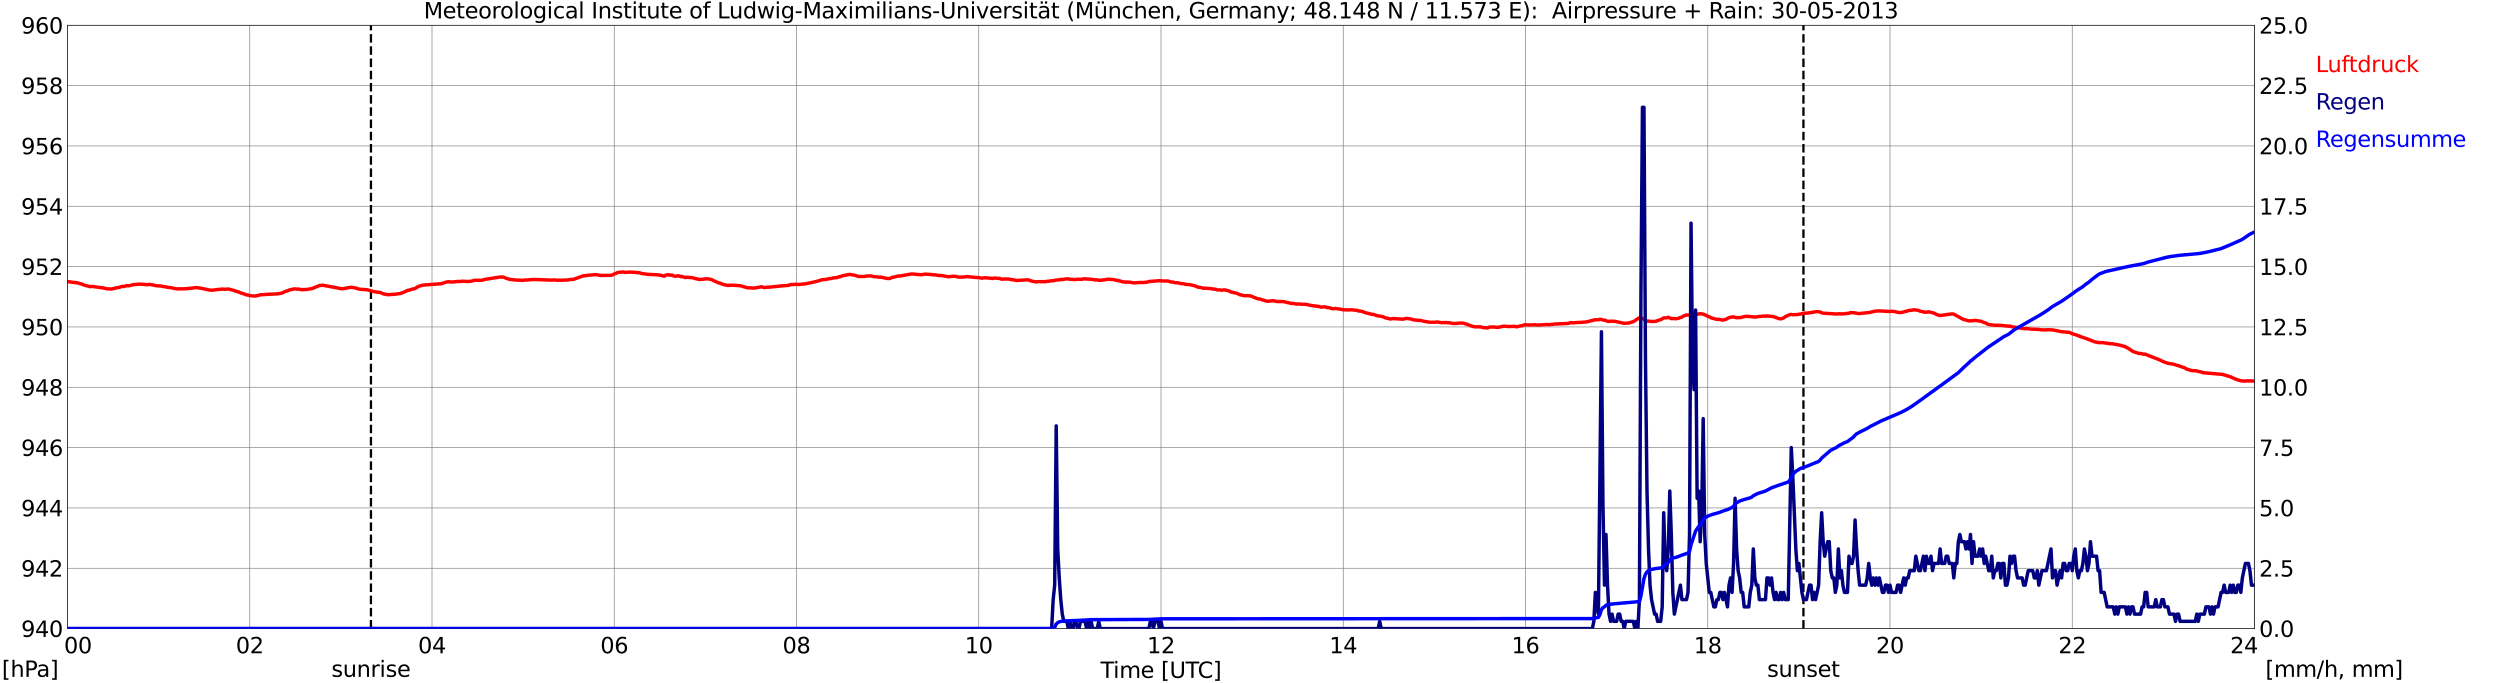 <?xml version="1.0" encoding="utf-8" standalone="no"?>
<!DOCTYPE svg PUBLIC "-//W3C//DTD SVG 1.1//EN"
  "http://www.w3.org/Graphics/SVG/1.1/DTD/svg11.dtd">
<svg xmlns:xlink="http://www.w3.org/1999/xlink" width="1085.4pt" height="296.64pt" viewBox="0 0 1085.4 296.64" xmlns="http://www.w3.org/2000/svg" version="1.1">
 <defs>
  <style type="text/css">*{stroke-linejoin: round; stroke-linecap: butt}</style>
 </defs>
 <g id="figure_1">
  <g id="patch_1">
   <path d="M 0 296.64 
L 1085.4 296.64 
L 1085.4 0 
L 0 0 
z
" style="fill: #ffffff"/>
  </g>
  <g id="axes_1">
   <g id="patch_2">
    <path d="M 29.306 272.909 
L 978.814 272.909 
L 978.814 10.976 
L 29.306 10.976 
z
" style="fill: #ffffff"/>
   </g>
   <g id="patch_3">
    <path d="M 978.814 272.909 
L 978.814 272.909 
L 978.814 10.976 
L 978.814 10.976 
z
" clip-path="url(#p87f53f535f)" style="fill: #d3d3d3; opacity: 0.25; stroke: #d3d3d3; stroke-linejoin: miter"/>
   </g>
   <g id="matplotlib.axis_1">
    <g id="xtick_1">
     <g id="line2d_1">
      <path d="M 29.306 272.909 
L 29.306 10.976 
" clip-path="url(#p87f53f535f)" style="fill: none; stroke: #808080; stroke-width: 0.3; stroke-linecap: square"/>
     </g>
     <g id="line2d_2"/>
     <g id="text_1">
      <!--    00 -->
      <g transform="translate(18.733 283.627) scale(0.095 -0.095)">
       <defs>
        <path id="DejaVuSans-20" transform="scale(0.016)"/>
        <path id="DejaVuSans-30" d="M 2034 4250 
Q 1547 4250 1301 3770 
Q 1056 3291 1056 2328 
Q 1056 1369 1301 889 
Q 1547 409 2034 409 
Q 2525 409 2770 889 
Q 3016 1369 3016 2328 
Q 3016 3291 2770 3770 
Q 2525 4250 2034 4250 
z
M 2034 4750 
Q 2819 4750 3233 4129 
Q 3647 3509 3647 2328 
Q 3647 1150 3233 529 
Q 2819 -91 2034 -91 
Q 1250 -91 836 529 
Q 422 1150 422 2328 
Q 422 3509 836 4129 
Q 1250 4750 2034 4750 
z
" transform="scale(0.016)"/>
       </defs>
       <use xlink:href="#DejaVuSans-20"/>
       <use xlink:href="#DejaVuSans-20" transform="translate(31.787 0)"/>
       <use xlink:href="#DejaVuSans-20" transform="translate(63.574 0)"/>
       <use xlink:href="#DejaVuSans-30" transform="translate(95.361 0)"/>
       <use xlink:href="#DejaVuSans-30" transform="translate(158.984 0)"/>
      </g>
     </g>
    </g>
    <g id="xtick_2">
     <g id="line2d_3">
      <path d="M 108.431 272.909 
L 108.431 10.976 
" clip-path="url(#p87f53f535f)" style="fill: none; stroke: #808080; stroke-width: 0.3; stroke-linecap: square"/>
     </g>
     <g id="line2d_4"/>
     <g id="text_2">
      <!-- 02 -->
      <g transform="translate(102.387 283.627) scale(0.095 -0.095)">
       <defs>
        <path id="DejaVuSans-32" d="M 1228 531 
L 3431 531 
L 3431 0 
L 469 0 
L 469 531 
Q 828 903 1448 1529 
Q 2069 2156 2228 2338 
Q 2531 2678 2651 2914 
Q 2772 3150 2772 3378 
Q 2772 3750 2511 3984 
Q 2250 4219 1831 4219 
Q 1534 4219 1204 4116 
Q 875 4013 500 3803 
L 500 4441 
Q 881 4594 1212 4672 
Q 1544 4750 1819 4750 
Q 2544 4750 2975 4387 
Q 3406 4025 3406 3419 
Q 3406 3131 3298 2873 
Q 3191 2616 2906 2266 
Q 2828 2175 2409 1742 
Q 1991 1309 1228 531 
z
" transform="scale(0.016)"/>
       </defs>
       <use xlink:href="#DejaVuSans-30"/>
       <use xlink:href="#DejaVuSans-32" transform="translate(63.623 0)"/>
      </g>
     </g>
    </g>
    <g id="xtick_3">
     <g id="line2d_5">
      <path d="M 187.557 272.909 
L 187.557 10.976 
" clip-path="url(#p87f53f535f)" style="fill: none; stroke: #808080; stroke-width: 0.3; stroke-linecap: square"/>
     </g>
     <g id="line2d_6"/>
     <g id="text_3">
      <!-- 04 -->
      <g transform="translate(181.513 283.627) scale(0.095 -0.095)">
       <defs>
        <path id="DejaVuSans-34" d="M 2419 4116 
L 825 1625 
L 2419 1625 
L 2419 4116 
z
M 2253 4666 
L 3047 4666 
L 3047 1625 
L 3713 1625 
L 3713 1100 
L 3047 1100 
L 3047 0 
L 2419 0 
L 2419 1100 
L 313 1100 
L 313 1709 
L 2253 4666 
z
" transform="scale(0.016)"/>
       </defs>
       <use xlink:href="#DejaVuSans-30"/>
       <use xlink:href="#DejaVuSans-34" transform="translate(63.623 0)"/>
      </g>
     </g>
    </g>
    <g id="xtick_4">
     <g id="line2d_7">
      <path d="M 266.683 272.909 
L 266.683 10.976 
" clip-path="url(#p87f53f535f)" style="fill: none; stroke: #808080; stroke-width: 0.3; stroke-linecap: square"/>
     </g>
     <g id="line2d_8"/>
     <g id="text_4">
      <!-- 06 -->
      <g transform="translate(260.638 283.627) scale(0.095 -0.095)">
       <defs>
        <path id="DejaVuSans-36" d="M 2113 2584 
Q 1688 2584 1439 2293 
Q 1191 2003 1191 1497 
Q 1191 994 1439 701 
Q 1688 409 2113 409 
Q 2538 409 2786 701 
Q 3034 994 3034 1497 
Q 3034 2003 2786 2293 
Q 2538 2584 2113 2584 
z
M 3366 4563 
L 3366 3988 
Q 3128 4100 2886 4159 
Q 2644 4219 2406 4219 
Q 1781 4219 1451 3797 
Q 1122 3375 1075 2522 
Q 1259 2794 1537 2939 
Q 1816 3084 2150 3084 
Q 2853 3084 3261 2657 
Q 3669 2231 3669 1497 
Q 3669 778 3244 343 
Q 2819 -91 2113 -91 
Q 1303 -91 875 529 
Q 447 1150 447 2328 
Q 447 3434 972 4092 
Q 1497 4750 2381 4750 
Q 2619 4750 2861 4703 
Q 3103 4656 3366 4563 
z
" transform="scale(0.016)"/>
       </defs>
       <use xlink:href="#DejaVuSans-30"/>
       <use xlink:href="#DejaVuSans-36" transform="translate(63.623 0)"/>
      </g>
     </g>
    </g>
    <g id="xtick_5">
     <g id="line2d_9">
      <path d="M 345.808 272.909 
L 345.808 10.976 
" clip-path="url(#p87f53f535f)" style="fill: none; stroke: #808080; stroke-width: 0.3; stroke-linecap: square"/>
     </g>
     <g id="line2d_10"/>
     <g id="text_5">
      <!-- 08 -->
      <g transform="translate(339.764 283.627) scale(0.095 -0.095)">
       <defs>
        <path id="DejaVuSans-38" d="M 2034 2216 
Q 1584 2216 1326 1975 
Q 1069 1734 1069 1313 
Q 1069 891 1326 650 
Q 1584 409 2034 409 
Q 2484 409 2743 651 
Q 3003 894 3003 1313 
Q 3003 1734 2745 1975 
Q 2488 2216 2034 2216 
z
M 1403 2484 
Q 997 2584 770 2862 
Q 544 3141 544 3541 
Q 544 4100 942 4425 
Q 1341 4750 2034 4750 
Q 2731 4750 3128 4425 
Q 3525 4100 3525 3541 
Q 3525 3141 3298 2862 
Q 3072 2584 2669 2484 
Q 3125 2378 3379 2068 
Q 3634 1759 3634 1313 
Q 3634 634 3220 271 
Q 2806 -91 2034 -91 
Q 1263 -91 848 271 
Q 434 634 434 1313 
Q 434 1759 690 2068 
Q 947 2378 1403 2484 
z
M 1172 3481 
Q 1172 3119 1398 2916 
Q 1625 2713 2034 2713 
Q 2441 2713 2670 2916 
Q 2900 3119 2900 3481 
Q 2900 3844 2670 4047 
Q 2441 4250 2034 4250 
Q 1625 4250 1398 4047 
Q 1172 3844 1172 3481 
z
" transform="scale(0.016)"/>
       </defs>
       <use xlink:href="#DejaVuSans-30"/>
       <use xlink:href="#DejaVuSans-38" transform="translate(63.623 0)"/>
      </g>
     </g>
    </g>
    <g id="xtick_6">
     <g id="line2d_11">
      <path d="M 424.934 272.909 
L 424.934 10.976 
" clip-path="url(#p87f53f535f)" style="fill: none; stroke: #808080; stroke-width: 0.3; stroke-linecap: square"/>
     </g>
     <g id="line2d_12"/>
     <g id="text_6">
      <!-- 10 -->
      <g transform="translate(418.89 283.627) scale(0.095 -0.095)">
       <defs>
        <path id="DejaVuSans-31" d="M 794 531 
L 1825 531 
L 1825 4091 
L 703 3866 
L 703 4441 
L 1819 4666 
L 2450 4666 
L 2450 531 
L 3481 531 
L 3481 0 
L 794 0 
L 794 531 
z
" transform="scale(0.016)"/>
       </defs>
       <use xlink:href="#DejaVuSans-31"/>
       <use xlink:href="#DejaVuSans-30" transform="translate(63.623 0)"/>
      </g>
     </g>
    </g>
    <g id="xtick_7">
     <g id="line2d_13">
      <path d="M 504.06 272.909 
L 504.06 10.976 
" clip-path="url(#p87f53f535f)" style="fill: none; stroke: #808080; stroke-width: 0.3; stroke-linecap: square"/>
     </g>
     <g id="line2d_14"/>
     <g id="text_7">
      <!-- 12 -->
      <g transform="translate(498.015 283.627) scale(0.095 -0.095)">
       <use xlink:href="#DejaVuSans-31"/>
       <use xlink:href="#DejaVuSans-32" transform="translate(63.623 0)"/>
      </g>
     </g>
    </g>
    <g id="xtick_8">
     <g id="line2d_15">
      <path d="M 583.185 272.909 
L 583.185 10.976 
" clip-path="url(#p87f53f535f)" style="fill: none; stroke: #808080; stroke-width: 0.3; stroke-linecap: square"/>
     </g>
     <g id="line2d_16"/>
     <g id="text_8">
      <!-- 14 -->
      <g transform="translate(577.141 283.627) scale(0.095 -0.095)">
       <use xlink:href="#DejaVuSans-31"/>
       <use xlink:href="#DejaVuSans-34" transform="translate(63.623 0)"/>
      </g>
     </g>
    </g>
    <g id="xtick_9">
     <g id="line2d_17">
      <path d="M 662.311 272.909 
L 662.311 10.976 
" clip-path="url(#p87f53f535f)" style="fill: none; stroke: #808080; stroke-width: 0.3; stroke-linecap: square"/>
     </g>
     <g id="line2d_18"/>
     <g id="text_9">
      <!-- 16 -->
      <g transform="translate(656.267 283.627) scale(0.095 -0.095)">
       <use xlink:href="#DejaVuSans-31"/>
       <use xlink:href="#DejaVuSans-36" transform="translate(63.623 0)"/>
      </g>
     </g>
    </g>
    <g id="xtick_10">
     <g id="line2d_19">
      <path d="M 741.437 272.909 
L 741.437 10.976 
" clip-path="url(#p87f53f535f)" style="fill: none; stroke: #808080; stroke-width: 0.3; stroke-linecap: square"/>
     </g>
     <g id="line2d_20"/>
     <g id="text_10">
      <!-- 18 -->
      <g transform="translate(735.392 283.627) scale(0.095 -0.095)">
       <use xlink:href="#DejaVuSans-31"/>
       <use xlink:href="#DejaVuSans-38" transform="translate(63.623 0)"/>
      </g>
     </g>
    </g>
    <g id="xtick_11">
     <g id="line2d_21">
      <path d="M 820.562 272.909 
L 820.562 10.976 
" clip-path="url(#p87f53f535f)" style="fill: none; stroke: #808080; stroke-width: 0.3; stroke-linecap: square"/>
     </g>
     <g id="line2d_22"/>
     <g id="text_11">
      <!-- 20 -->
      <g transform="translate(814.518 283.627) scale(0.095 -0.095)">
       <use xlink:href="#DejaVuSans-32"/>
       <use xlink:href="#DejaVuSans-30" transform="translate(63.623 0)"/>
      </g>
     </g>
    </g>
    <g id="xtick_12">
     <g id="line2d_23">
      <path d="M 899.688 272.909 
L 899.688 10.976 
" clip-path="url(#p87f53f535f)" style="fill: none; stroke: #808080; stroke-width: 0.3; stroke-linecap: square"/>
     </g>
     <g id="line2d_24"/>
     <g id="text_12">
      <!-- 22 -->
      <g transform="translate(893.644 283.627) scale(0.095 -0.095)">
       <use xlink:href="#DejaVuSans-32"/>
       <use xlink:href="#DejaVuSans-32" transform="translate(63.623 0)"/>
      </g>
     </g>
    </g>
    <g id="xtick_13">
     <g id="line2d_25">
      <path d="M 978.814 272.909 
L 978.814 10.976 
" clip-path="url(#p87f53f535f)" style="fill: none; stroke: #808080; stroke-width: 0.3; stroke-linecap: square"/>
     </g>
     <g id="line2d_26"/>
     <g id="text_13">
      <!-- 24    -->
      <g transform="translate(968.241 283.627) scale(0.095 -0.095)">
       <use xlink:href="#DejaVuSans-32"/>
       <use xlink:href="#DejaVuSans-34" transform="translate(63.623 0)"/>
       <use xlink:href="#DejaVuSans-20" transform="translate(127.246 0)"/>
       <use xlink:href="#DejaVuSans-20" transform="translate(159.033 0)"/>
       <use xlink:href="#DejaVuSans-20" transform="translate(190.82 0)"/>
      </g>
     </g>
    </g>
    <g id="text_14">
     <!-- Time [UTC] -->
     <g transform="translate(477.806 294.322) scale(0.095 -0.095)">
      <defs>
       <path id="DejaVuSans-54" d="M -19 4666 
L 3928 4666 
L 3928 4134 
L 2272 4134 
L 2272 0 
L 1638 0 
L 1638 4134 
L -19 4134 
L -19 4666 
z
" transform="scale(0.016)"/>
       <path id="DejaVuSans-69" d="M 603 3500 
L 1178 3500 
L 1178 0 
L 603 0 
L 603 3500 
z
M 603 4863 
L 1178 4863 
L 1178 4134 
L 603 4134 
L 603 4863 
z
" transform="scale(0.016)"/>
       <path id="DejaVuSans-6d" d="M 3328 2828 
Q 3544 3216 3844 3400 
Q 4144 3584 4550 3584 
Q 5097 3584 5394 3201 
Q 5691 2819 5691 2113 
L 5691 0 
L 5113 0 
L 5113 2094 
Q 5113 2597 4934 2840 
Q 4756 3084 4391 3084 
Q 3944 3084 3684 2787 
Q 3425 2491 3425 1978 
L 3425 0 
L 2847 0 
L 2847 2094 
Q 2847 2600 2669 2842 
Q 2491 3084 2119 3084 
Q 1678 3084 1418 2786 
Q 1159 2488 1159 1978 
L 1159 0 
L 581 0 
L 581 3500 
L 1159 3500 
L 1159 2956 
Q 1356 3278 1631 3431 
Q 1906 3584 2284 3584 
Q 2666 3584 2933 3390 
Q 3200 3197 3328 2828 
z
" transform="scale(0.016)"/>
       <path id="DejaVuSans-65" d="M 3597 1894 
L 3597 1613 
L 953 1613 
Q 991 1019 1311 708 
Q 1631 397 2203 397 
Q 2534 397 2845 478 
Q 3156 559 3463 722 
L 3463 178 
Q 3153 47 2828 -22 
Q 2503 -91 2169 -91 
Q 1331 -91 842 396 
Q 353 884 353 1716 
Q 353 2575 817 3079 
Q 1281 3584 2069 3584 
Q 2775 3584 3186 3129 
Q 3597 2675 3597 1894 
z
M 3022 2063 
Q 3016 2534 2758 2815 
Q 2500 3097 2075 3097 
Q 1594 3097 1305 2825 
Q 1016 2553 972 2059 
L 3022 2063 
z
" transform="scale(0.016)"/>
       <path id="DejaVuSans-5b" d="M 550 4863 
L 1875 4863 
L 1875 4416 
L 1125 4416 
L 1125 -397 
L 1875 -397 
L 1875 -844 
L 550 -844 
L 550 4863 
z
" transform="scale(0.016)"/>
       <path id="DejaVuSans-55" d="M 556 4666 
L 1191 4666 
L 1191 1831 
Q 1191 1081 1462 751 
Q 1734 422 2344 422 
Q 2950 422 3222 751 
Q 3494 1081 3494 1831 
L 3494 4666 
L 4128 4666 
L 4128 1753 
Q 4128 841 3676 375 
Q 3225 -91 2344 -91 
Q 1459 -91 1007 375 
Q 556 841 556 1753 
L 556 4666 
z
" transform="scale(0.016)"/>
       <path id="DejaVuSans-43" d="M 4122 4306 
L 4122 3641 
Q 3803 3938 3442 4084 
Q 3081 4231 2675 4231 
Q 1875 4231 1450 3742 
Q 1025 3253 1025 2328 
Q 1025 1406 1450 917 
Q 1875 428 2675 428 
Q 3081 428 3442 575 
Q 3803 722 4122 1019 
L 4122 359 
Q 3791 134 3420 21 
Q 3050 -91 2638 -91 
Q 1578 -91 968 557 
Q 359 1206 359 2328 
Q 359 3453 968 4101 
Q 1578 4750 2638 4750 
Q 3056 4750 3426 4639 
Q 3797 4528 4122 4306 
z
" transform="scale(0.016)"/>
       <path id="DejaVuSans-5d" d="M 1947 4863 
L 1947 -844 
L 622 -844 
L 622 -397 
L 1369 -397 
L 1369 4416 
L 622 4416 
L 622 4863 
L 1947 4863 
z
" transform="scale(0.016)"/>
      </defs>
      <use xlink:href="#DejaVuSans-54"/>
      <use xlink:href="#DejaVuSans-69" transform="translate(57.959 0)"/>
      <use xlink:href="#DejaVuSans-6d" transform="translate(85.742 0)"/>
      <use xlink:href="#DejaVuSans-65" transform="translate(183.154 0)"/>
      <use xlink:href="#DejaVuSans-20" transform="translate(244.678 0)"/>
      <use xlink:href="#DejaVuSans-5b" transform="translate(276.465 0)"/>
      <use xlink:href="#DejaVuSans-55" transform="translate(315.479 0)"/>
      <use xlink:href="#DejaVuSans-54" transform="translate(388.672 0)"/>
      <use xlink:href="#DejaVuSans-43" transform="translate(443.881 0)"/>
      <use xlink:href="#DejaVuSans-5d" transform="translate(513.705 0)"/>
     </g>
    </g>
   </g>
   <g id="matplotlib.axis_2">
    <g id="ytick_1">
     <g id="line2d_27">
      <path d="M 29.306 272.909 
L 978.814 272.909 
" clip-path="url(#p87f53f535f)" style="fill: none; stroke: #808080; stroke-width: 0.3; stroke-linecap: square"/>
     </g>
     <g id="line2d_28"/>
     <g id="text_15">
      <!-- 940 -->
      <g transform="translate(9.173 276.518) scale(0.095 -0.095)">
       <defs>
        <path id="DejaVuSans-39" d="M 703 97 
L 703 672 
Q 941 559 1184 500 
Q 1428 441 1663 441 
Q 2288 441 2617 861 
Q 2947 1281 2994 2138 
Q 2813 1869 2534 1725 
Q 2256 1581 1919 1581 
Q 1219 1581 811 2004 
Q 403 2428 403 3163 
Q 403 3881 828 4315 
Q 1253 4750 1959 4750 
Q 2769 4750 3195 4129 
Q 3622 3509 3622 2328 
Q 3622 1225 3098 567 
Q 2575 -91 1691 -91 
Q 1453 -91 1209 -44 
Q 966 3 703 97 
z
M 1959 2075 
Q 2384 2075 2632 2365 
Q 2881 2656 2881 3163 
Q 2881 3666 2632 3958 
Q 2384 4250 1959 4250 
Q 1534 4250 1286 3958 
Q 1038 3666 1038 3163 
Q 1038 2656 1286 2365 
Q 1534 2075 1959 2075 
z
" transform="scale(0.016)"/>
       </defs>
       <use xlink:href="#DejaVuSans-39"/>
       <use xlink:href="#DejaVuSans-34" transform="translate(63.623 0)"/>
       <use xlink:href="#DejaVuSans-30" transform="translate(127.246 0)"/>
      </g>
     </g>
    </g>
    <g id="ytick_2">
     <g id="line2d_29">
      <path d="M 29.306 246.715 
L 978.814 246.715 
" clip-path="url(#p87f53f535f)" style="fill: none; stroke: #808080; stroke-width: 0.3; stroke-linecap: square"/>
     </g>
     <g id="line2d_30"/>
     <g id="text_16">
      <!-- 942 -->
      <g transform="translate(9.173 250.325) scale(0.095 -0.095)">
       <use xlink:href="#DejaVuSans-39"/>
       <use xlink:href="#DejaVuSans-34" transform="translate(63.623 0)"/>
       <use xlink:href="#DejaVuSans-32" transform="translate(127.246 0)"/>
      </g>
     </g>
    </g>
    <g id="ytick_3">
     <g id="line2d_31">
      <path d="M 29.306 220.522 
L 978.814 220.522 
" clip-path="url(#p87f53f535f)" style="fill: none; stroke: #808080; stroke-width: 0.3; stroke-linecap: square"/>
     </g>
     <g id="line2d_32"/>
     <g id="text_17">
      <!-- 944 -->
      <g transform="translate(9.173 224.131) scale(0.095 -0.095)">
       <use xlink:href="#DejaVuSans-39"/>
       <use xlink:href="#DejaVuSans-34" transform="translate(63.623 0)"/>
       <use xlink:href="#DejaVuSans-34" transform="translate(127.246 0)"/>
      </g>
     </g>
    </g>
    <g id="ytick_4">
     <g id="line2d_33">
      <path d="M 29.306 194.329 
L 978.814 194.329 
" clip-path="url(#p87f53f535f)" style="fill: none; stroke: #808080; stroke-width: 0.3; stroke-linecap: square"/>
     </g>
     <g id="line2d_34"/>
     <g id="text_18">
      <!-- 946 -->
      <g transform="translate(9.173 197.938) scale(0.095 -0.095)">
       <use xlink:href="#DejaVuSans-39"/>
       <use xlink:href="#DejaVuSans-34" transform="translate(63.623 0)"/>
       <use xlink:href="#DejaVuSans-36" transform="translate(127.246 0)"/>
      </g>
     </g>
    </g>
    <g id="ytick_5">
     <g id="line2d_35">
      <path d="M 29.306 168.136 
L 978.814 168.136 
" clip-path="url(#p87f53f535f)" style="fill: none; stroke: #808080; stroke-width: 0.3; stroke-linecap: square"/>
     </g>
     <g id="line2d_36"/>
     <g id="text_19">
      <!-- 948 -->
      <g transform="translate(9.173 171.745) scale(0.095 -0.095)">
       <use xlink:href="#DejaVuSans-39"/>
       <use xlink:href="#DejaVuSans-34" transform="translate(63.623 0)"/>
       <use xlink:href="#DejaVuSans-38" transform="translate(127.246 0)"/>
      </g>
     </g>
    </g>
    <g id="ytick_6">
     <g id="line2d_37">
      <path d="M 29.306 141.942 
L 978.814 141.942 
" clip-path="url(#p87f53f535f)" style="fill: none; stroke: #808080; stroke-width: 0.3; stroke-linecap: square"/>
     </g>
     <g id="line2d_38"/>
     <g id="text_20">
      <!-- 950 -->
      <g transform="translate(9.173 145.551) scale(0.095 -0.095)">
       <defs>
        <path id="DejaVuSans-35" d="M 691 4666 
L 3169 4666 
L 3169 4134 
L 1269 4134 
L 1269 2991 
Q 1406 3038 1543 3061 
Q 1681 3084 1819 3084 
Q 2600 3084 3056 2656 
Q 3513 2228 3513 1497 
Q 3513 744 3044 326 
Q 2575 -91 1722 -91 
Q 1428 -91 1123 -41 
Q 819 9 494 109 
L 494 744 
Q 775 591 1075 516 
Q 1375 441 1709 441 
Q 2250 441 2565 725 
Q 2881 1009 2881 1497 
Q 2881 1984 2565 2268 
Q 2250 2553 1709 2553 
Q 1456 2553 1204 2497 
Q 953 2441 691 2322 
L 691 4666 
z
" transform="scale(0.016)"/>
       </defs>
       <use xlink:href="#DejaVuSans-39"/>
       <use xlink:href="#DejaVuSans-35" transform="translate(63.623 0)"/>
       <use xlink:href="#DejaVuSans-30" transform="translate(127.246 0)"/>
      </g>
     </g>
    </g>
    <g id="ytick_7">
     <g id="line2d_39">
      <path d="M 29.306 115.749 
L 978.814 115.749 
" clip-path="url(#p87f53f535f)" style="fill: none; stroke: #808080; stroke-width: 0.3; stroke-linecap: square"/>
     </g>
     <g id="line2d_40"/>
     <g id="text_21">
      <!-- 952 -->
      <g transform="translate(9.173 119.358) scale(0.095 -0.095)">
       <use xlink:href="#DejaVuSans-39"/>
       <use xlink:href="#DejaVuSans-35" transform="translate(63.623 0)"/>
       <use xlink:href="#DejaVuSans-32" transform="translate(127.246 0)"/>
      </g>
     </g>
    </g>
    <g id="ytick_8">
     <g id="line2d_41">
      <path d="M 29.306 89.556 
L 978.814 89.556 
" clip-path="url(#p87f53f535f)" style="fill: none; stroke: #808080; stroke-width: 0.3; stroke-linecap: square"/>
     </g>
     <g id="line2d_42"/>
     <g id="text_22">
      <!-- 954 -->
      <g transform="translate(9.173 93.165) scale(0.095 -0.095)">
       <use xlink:href="#DejaVuSans-39"/>
       <use xlink:href="#DejaVuSans-35" transform="translate(63.623 0)"/>
       <use xlink:href="#DejaVuSans-34" transform="translate(127.246 0)"/>
      </g>
     </g>
    </g>
    <g id="ytick_9">
     <g id="line2d_43">
      <path d="M 29.306 63.362 
L 978.814 63.362 
" clip-path="url(#p87f53f535f)" style="fill: none; stroke: #808080; stroke-width: 0.3; stroke-linecap: square"/>
     </g>
     <g id="line2d_44"/>
     <g id="text_23">
      <!-- 956 -->
      <g transform="translate(9.173 66.972) scale(0.095 -0.095)">
       <use xlink:href="#DejaVuSans-39"/>
       <use xlink:href="#DejaVuSans-35" transform="translate(63.623 0)"/>
       <use xlink:href="#DejaVuSans-36" transform="translate(127.246 0)"/>
      </g>
     </g>
    </g>
    <g id="ytick_10">
     <g id="line2d_45">
      <path d="M 29.306 37.169 
L 978.814 37.169 
" clip-path="url(#p87f53f535f)" style="fill: none; stroke: #808080; stroke-width: 0.3; stroke-linecap: square"/>
     </g>
     <g id="line2d_46"/>
     <g id="text_24">
      <!-- 958 -->
      <g transform="translate(9.173 40.778) scale(0.095 -0.095)">
       <use xlink:href="#DejaVuSans-39"/>
       <use xlink:href="#DejaVuSans-35" transform="translate(63.623 0)"/>
       <use xlink:href="#DejaVuSans-38" transform="translate(127.246 0)"/>
      </g>
     </g>
    </g>
    <g id="ytick_11">
     <g id="line2d_47">
      <path d="M 29.306 10.976 
L 978.814 10.976 
" clip-path="url(#p87f53f535f)" style="fill: none; stroke: #808080; stroke-width: 0.3; stroke-linecap: square"/>
     </g>
     <g id="line2d_48"/>
     <g id="text_25">
      <!-- 960 -->
      <g transform="translate(9.173 14.585) scale(0.095 -0.095)">
       <use xlink:href="#DejaVuSans-39"/>
       <use xlink:href="#DejaVuSans-36" transform="translate(63.623 0)"/>
       <use xlink:href="#DejaVuSans-30" transform="translate(127.246 0)"/>
      </g>
     </g>
    </g>
   </g>
   <g id="line2d_49">
    <path d="M 161.05 272.909 
L 161.05 10.976 
" clip-path="url(#p87f53f535f)" style="fill: none; stroke-dasharray: 3.7,1.6; stroke-dashoffset: 0; stroke: #000000"/>
   </g>
   <g id="line2d_50">
    <path d="M 782.978 272.909 
L 782.978 10.976 
" clip-path="url(#p87f53f535f)" style="fill: none; stroke-dasharray: 3.7,1.6; stroke-dashoffset: 0; stroke: #000000"/>
   </g>
   <g id="line2d_51">
    <path d="M 29.306 122.254 
L 32.603 122.69 
L 33.262 122.716 
L 35.9 123.45 
L 36.559 123.816 
L 39.197 124.471 
L 39.856 124.34 
L 45.131 125.074 
L 46.45 125.388 
L 48.428 125.493 
L 50.406 124.995 
L 51.725 124.786 
L 53.043 124.314 
L 53.703 124.419 
L 55.022 124 
L 55.681 124.078 
L 56.34 124.026 
L 57.659 123.607 
L 60.956 123.319 
L 61.615 123.476 
L 62.275 123.424 
L 63.594 123.581 
L 64.253 123.581 
L 64.912 123.45 
L 68.209 124.105 
L 69.528 124.131 
L 70.847 124.393 
L 72.166 124.576 
L 72.825 124.786 
L 73.484 124.786 
L 76.781 125.414 
L 80.737 125.362 
L 85.353 124.864 
L 87.331 125.152 
L 90.628 125.86 
L 91.947 126.017 
L 93.925 125.781 
L 95.244 125.598 
L 95.903 125.624 
L 96.563 125.467 
L 97.222 125.598 
L 99.2 125.493 
L 101.178 125.991 
L 103.156 126.672 
L 103.816 126.803 
L 104.475 127.169 
L 105.794 127.562 
L 107.113 128.06 
L 107.772 128.138 
L 108.431 128.348 
L 110.41 128.531 
L 111.728 128.374 
L 113.047 127.981 
L 117.003 127.745 
L 119.641 127.641 
L 120.96 127.51 
L 122.278 127.248 
L 122.938 127.012 
L 123.597 126.645 
L 124.916 126.226 
L 125.575 125.912 
L 127.553 125.467 
L 128.213 125.414 
L 128.872 125.545 
L 129.532 125.493 
L 130.85 125.755 
L 132.169 125.729 
L 133.488 125.624 
L 135.466 125.283 
L 138.763 123.947 
L 139.422 123.947 
L 140.082 123.816 
L 147.994 125.309 
L 148.654 125.388 
L 151.951 124.786 
L 152.61 124.733 
L 154.588 125.074 
L 155.907 125.545 
L 158.544 125.755 
L 159.204 125.755 
L 162.501 126.645 
L 165.138 127.012 
L 166.457 127.588 
L 168.435 127.955 
L 171.732 127.719 
L 173.051 127.51 
L 173.71 127.484 
L 174.37 127.169 
L 175.029 127.038 
L 177.007 126.043 
L 177.666 125.991 
L 178.326 125.729 
L 179.645 125.388 
L 180.304 125.205 
L 181.623 124.367 
L 183.601 123.79 
L 191.513 123.188 
L 194.151 122.35 
L 194.81 122.323 
L 196.129 122.454 
L 198.107 122.271 
L 198.767 122.166 
L 199.426 122.245 
L 200.745 122.088 
L 203.382 122.219 
L 204.701 122.062 
L 206.02 121.669 
L 208.657 121.695 
L 209.317 121.669 
L 210.635 121.276 
L 217.229 120.254 
L 218.548 120.307 
L 219.867 120.857 
L 221.186 121.25 
L 223.823 121.564 
L 227.12 121.721 
L 227.779 121.59 
L 229.098 121.564 
L 230.417 121.38 
L 231.076 121.433 
L 231.736 121.328 
L 239.648 121.616 
L 240.308 121.511 
L 241.626 121.642 
L 244.264 121.642 
L 246.242 121.564 
L 248.22 121.302 
L 248.88 121.302 
L 253.495 119.678 
L 254.155 119.704 
L 255.473 119.495 
L 258.77 119.233 
L 260.748 119.599 
L 265.364 119.521 
L 266.023 119.311 
L 266.683 118.945 
L 267.342 118.735 
L 268.002 118.368 
L 268.661 118.237 
L 269.98 118.133 
L 270.639 118.08 
L 271.298 118.263 
L 273.277 118.133 
L 274.595 118.185 
L 277.233 118.394 
L 277.892 118.499 
L 278.552 118.735 
L 281.189 119.102 
L 285.805 119.337 
L 288.442 119.887 
L 289.102 119.416 
L 290.42 119.259 
L 291.08 119.547 
L 291.739 119.39 
L 292.399 119.783 
L 293.058 119.914 
L 293.717 119.914 
L 294.377 119.704 
L 295.696 120.123 
L 296.355 120.045 
L 297.014 120.385 
L 297.674 120.49 
L 298.333 120.359 
L 299.652 120.516 
L 300.311 120.516 
L 303.608 121.354 
L 305.586 121.197 
L 306.246 121.066 
L 307.564 121.092 
L 308.883 121.354 
L 310.202 122.035 
L 312.18 122.874 
L 312.839 122.978 
L 313.499 123.345 
L 314.818 123.686 
L 316.136 123.947 
L 316.796 123.816 
L 318.774 123.869 
L 321.411 124.052 
L 324.708 124.995 
L 326.027 124.969 
L 327.346 125.1 
L 328.665 124.864 
L 330.643 124.497 
L 331.961 124.89 
L 332.621 124.733 
L 333.94 124.681 
L 339.874 124.078 
L 341.852 123.947 
L 342.512 123.843 
L 343.171 123.581 
L 345.808 123.424 
L 346.468 123.528 
L 349.765 123.214 
L 354.38 122.219 
L 357.018 121.433 
L 358.337 121.328 
L 360.315 120.961 
L 360.974 120.909 
L 361.634 120.673 
L 363.612 120.49 
L 364.271 120.149 
L 364.93 120.097 
L 365.59 119.783 
L 368.887 119.128 
L 371.524 119.599 
L 372.184 119.887 
L 372.843 120.045 
L 375.481 120.045 
L 376.14 119.835 
L 377.459 119.809 
L 378.118 119.783 
L 379.437 120.123 
L 380.756 120.202 
L 381.415 120.333 
L 382.734 120.359 
L 384.712 120.83 
L 386.031 120.935 
L 386.69 120.778 
L 387.349 120.411 
L 388.009 120.333 
L 389.987 119.809 
L 390.646 119.861 
L 395.262 119.023 
L 395.921 118.945 
L 397.24 119.049 
L 399.878 119.285 
L 400.537 119.233 
L 401.196 119.049 
L 402.515 119.049 
L 404.493 119.206 
L 405.153 119.337 
L 405.812 119.311 
L 407.131 119.521 
L 407.79 119.652 
L 408.45 119.573 
L 411.746 120.149 
L 413.725 119.94 
L 415.043 119.992 
L 415.703 120.228 
L 416.362 120.333 
L 417.681 120.28 
L 419 120.228 
L 419.659 120.071 
L 423.615 120.464 
L 424.934 120.516 
L 426.253 120.778 
L 427.572 120.595 
L 430.209 120.804 
L 430.869 120.935 
L 431.528 120.726 
L 432.847 120.778 
L 434.165 120.909 
L 434.825 121.223 
L 436.144 121.119 
L 438.122 121.145 
L 438.781 121.38 
L 439.44 121.407 
L 441.419 121.773 
L 446.034 121.485 
L 446.694 121.616 
L 448.012 122.062 
L 449.991 122.402 
L 450.65 122.271 
L 453.947 122.297 
L 454.606 122.14 
L 455.266 122.114 
L 455.925 121.957 
L 457.244 121.878 
L 458.563 121.59 
L 459.222 121.564 
L 460.541 121.354 
L 461.2 121.38 
L 462.519 121.119 
L 463.838 121.066 
L 464.497 121.25 
L 467.134 121.38 
L 467.794 121.223 
L 469.772 121.276 
L 470.431 121.04 
L 473.728 121.25 
L 475.706 121.538 
L 476.366 121.485 
L 477.025 121.695 
L 478.344 121.642 
L 480.322 121.38 
L 480.981 121.197 
L 483.619 121.407 
L 484.938 121.773 
L 485.597 121.8 
L 487.575 122.402 
L 488.235 122.402 
L 488.894 122.533 
L 489.553 122.428 
L 490.872 122.559 
L 492.191 122.821 
L 495.488 122.612 
L 496.147 122.69 
L 498.125 122.481 
L 498.785 122.219 
L 503.4 121.878 
L 506.038 122.035 
L 506.697 121.983 
L 507.357 122.062 
L 508.016 122.35 
L 509.335 122.481 
L 509.994 122.716 
L 510.654 122.795 
L 511.313 122.743 
L 512.632 123.109 
L 513.95 123.214 
L 514.61 123.424 
L 516.588 123.581 
L 519.226 124.236 
L 519.885 124.576 
L 520.544 124.759 
L 521.204 124.786 
L 522.522 125.205 
L 523.182 125.074 
L 523.841 125.205 
L 525.819 125.283 
L 526.479 125.519 
L 527.138 125.493 
L 527.797 125.598 
L 528.457 125.86 
L 529.776 125.86 
L 530.435 126.043 
L 531.094 125.86 
L 531.754 125.86 
L 533.732 126.357 
L 534.391 126.75 
L 537.029 127.353 
L 538.348 127.955 
L 540.326 128.4 
L 541.644 128.348 
L 542.963 128.479 
L 545.601 129.553 
L 546.26 129.762 
L 546.919 129.841 
L 550.216 130.81 
L 552.854 130.548 
L 554.173 130.889 
L 557.47 130.941 
L 558.788 131.334 
L 559.448 131.413 
L 560.107 131.648 
L 560.766 131.753 
L 561.426 131.727 
L 562.745 132.015 
L 564.063 131.963 
L 565.382 132.12 
L 566.701 132.094 
L 569.338 132.644 
L 572.635 133.063 
L 573.295 133.298 
L 573.954 133.351 
L 574.613 133.194 
L 575.273 133.22 
L 575.932 133.482 
L 577.251 133.613 
L 577.91 133.901 
L 578.57 134.058 
L 579.889 133.927 
L 581.207 134.137 
L 581.867 134.189 
L 583.185 134.503 
L 585.823 134.556 
L 586.482 134.477 
L 589.12 134.739 
L 589.779 135.027 
L 590.439 135.027 
L 591.757 135.315 
L 592.417 135.656 
L 595.714 136.494 
L 596.373 136.52 
L 597.692 137.018 
L 600.329 137.463 
L 601.648 138.066 
L 602.307 138.144 
L 603.626 138.511 
L 604.945 138.301 
L 608.901 138.589 
L 610.879 138.223 
L 612.858 138.563 
L 613.517 138.851 
L 616.154 139.113 
L 616.814 139.113 
L 618.133 139.48 
L 620.77 139.899 
L 622.748 139.899 
L 624.067 139.794 
L 625.386 140.004 
L 626.045 140.109 
L 626.705 140.03 
L 627.364 140.109 
L 628.023 140.03 
L 628.683 140.161 
L 629.342 140.135 
L 630.661 140.397 
L 631.32 140.475 
L 633.958 140.266 
L 635.276 140.292 
L 637.255 140.921 
L 638.573 141.445 
L 639.892 141.811 
L 640.552 141.916 
L 641.211 141.864 
L 641.87 141.942 
L 642.53 141.837 
L 643.848 142.204 
L 645.167 142.309 
L 645.827 142.414 
L 646.486 142.099 
L 647.145 141.942 
L 647.805 142.021 
L 648.464 141.942 
L 649.783 142.126 
L 650.442 142.126 
L 652.42 141.68 
L 653.08 141.602 
L 655.058 141.785 
L 657.695 141.68 
L 658.355 141.916 
L 660.333 141.445 
L 660.992 141.418 
L 661.652 141.052 
L 662.311 140.999 
L 663.63 141.078 
L 664.949 141.052 
L 665.608 141.078 
L 666.267 140.921 
L 666.927 141.104 
L 668.246 141.104 
L 671.542 140.895 
L 672.861 140.973 
L 673.521 140.816 
L 674.18 140.816 
L 674.839 140.685 
L 677.477 140.58 
L 680.114 140.449 
L 680.774 140.449 
L 682.092 140.03 
L 682.752 140.187 
L 684.73 140.03 
L 686.049 139.978 
L 688.027 139.821 
L 688.686 139.794 
L 692.643 138.799 
L 693.961 138.851 
L 694.621 138.616 
L 695.28 138.668 
L 695.939 138.982 
L 696.599 138.982 
L 697.918 139.48 
L 698.577 139.559 
L 699.236 139.428 
L 701.215 139.532 
L 705.171 140.371 
L 707.149 140.24 
L 709.127 139.637 
L 709.786 139.271 
L 710.446 138.747 
L 711.765 137.987 
L 712.424 138.013 
L 713.083 138.249 
L 715.062 139.454 
L 715.721 139.401 
L 716.38 139.532 
L 717.04 139.506 
L 717.699 139.611 
L 719.018 139.454 
L 720.337 138.956 
L 720.996 138.799 
L 722.315 138.039 
L 723.633 137.987 
L 724.293 137.778 
L 725.612 138.328 
L 726.93 138.301 
L 727.59 138.406 
L 728.909 138.144 
L 729.568 137.83 
L 730.227 137.673 
L 730.887 137.175 
L 731.546 137.018 
L 732.205 136.73 
L 732.865 136.808 
L 733.524 136.677 
L 734.184 136.835 
L 736.821 136.442 
L 738.14 136.18 
L 739.459 136.389 
L 740.777 136.939 
L 741.437 137.332 
L 742.096 137.516 
L 742.756 137.961 
L 745.393 138.668 
L 746.052 138.616 
L 748.031 138.982 
L 749.349 138.642 
L 750.668 137.908 
L 751.987 137.594 
L 752.646 137.594 
L 753.965 137.961 
L 754.624 137.856 
L 755.284 137.935 
L 757.921 137.332 
L 759.24 137.385 
L 761.878 137.647 
L 762.537 137.62 
L 763.196 137.463 
L 764.515 137.358 
L 765.834 137.201 
L 766.493 137.28 
L 767.153 137.175 
L 769.79 137.411 
L 772.428 138.354 
L 773.087 138.432 
L 773.746 138.301 
L 774.406 138.039 
L 775.065 137.516 
L 776.384 136.861 
L 777.043 136.599 
L 777.703 136.52 
L 778.362 136.651 
L 780.34 136.573 
L 781.659 136.337 
L 783.637 135.97 
L 784.956 135.892 
L 786.275 135.708 
L 788.912 135.263 
L 790.231 135.446 
L 790.89 135.787 
L 791.55 135.97 
L 797.484 136.337 
L 798.143 136.232 
L 800.122 136.284 
L 802.759 135.996 
L 803.419 135.708 
L 805.397 135.839 
L 806.715 136.127 
L 807.375 136.127 
L 808.694 135.97 
L 811.331 135.708 
L 814.628 135.001 
L 815.287 135.053 
L 815.947 134.975 
L 820.562 135.237 
L 821.222 135.132 
L 822.541 135.263 
L 824.519 135.708 
L 825.837 135.63 
L 827.156 135.211 
L 827.816 135.132 
L 828.475 134.87 
L 829.134 134.739 
L 829.794 134.739 
L 831.112 134.477 
L 833.091 134.818 
L 833.75 135.132 
L 835.069 135.394 
L 835.728 135.551 
L 836.388 135.551 
L 837.047 135.42 
L 837.706 135.42 
L 839.684 135.97 
L 841.003 136.625 
L 842.322 136.992 
L 846.938 136.337 
L 847.597 136.284 
L 848.256 136.389 
L 852.213 138.589 
L 854.85 139.323 
L 856.828 139.218 
L 857.488 139.087 
L 860.125 139.48 
L 861.444 140.056 
L 862.103 140.213 
L 862.763 140.633 
L 863.422 140.895 
L 866.06 141.209 
L 868.697 141.261 
L 871.994 141.602 
L 872.653 141.549 
L 873.313 141.837 
L 879.247 142.728 
L 879.907 142.649 
L 881.885 142.885 
L 885.182 143.016 
L 886.5 143.226 
L 890.457 143.173 
L 891.775 143.33 
L 893.094 143.619 
L 895.072 144.012 
L 898.369 144.3 
L 899.688 144.876 
L 901.666 145.505 
L 903.644 146.29 
L 905.622 146.919 
L 909.579 148.464 
L 911.557 148.779 
L 912.876 148.753 
L 914.854 149.041 
L 915.513 149.093 
L 916.173 149.276 
L 916.832 149.198 
L 920.129 149.8 
L 922.766 150.534 
L 923.426 150.979 
L 924.085 151.267 
L 926.063 152.629 
L 928.701 153.467 
L 929.36 153.467 
L 930.679 153.782 
L 931.338 153.755 
L 933.976 154.829 
L 937.273 156.087 
L 939.251 157.03 
L 940.57 157.501 
L 941.229 157.737 
L 943.867 158.156 
L 945.185 158.654 
L 945.845 158.732 
L 946.504 159.046 
L 948.482 159.675 
L 949.142 160.147 
L 951.12 160.775 
L 952.438 160.985 
L 953.098 160.932 
L 955.735 161.509 
L 956.395 161.797 
L 964.967 162.556 
L 968.264 163.552 
L 970.901 164.73 
L 972.879 165.333 
L 974.198 165.438 
L 974.857 165.464 
L 975.517 165.333 
L 978.154 165.429 
L 978.154 165.429 
" clip-path="url(#p87f53f535f)" style="fill: none; stroke: #ff0000; stroke-width: 1.5; stroke-linecap: square"/>
   </g>
   <g id="patch_4">
    <path d="M 29.306 272.909 
L 29.306 10.976 
" style="fill: none; stroke: #000000; stroke-width: 0.3; stroke-linejoin: miter; stroke-linecap: square"/>
   </g>
   <g id="patch_5">
    <path d="M 29.306 272.909 
L 978.814 272.909 
" style="fill: none; stroke: #000000; stroke-width: 0.3; stroke-linejoin: miter; stroke-linecap: square"/>
   </g>
   <g id="patch_6">
    <path d="M 29.306 10.976 
L 978.814 10.976 
" style="fill: none; stroke: #000000; stroke-width: 0.3; stroke-linejoin: miter; stroke-linecap: square"/>
   </g>
   <g id="text_26">
    <!-- sunrise -->
    <g transform="translate(143.885 293.863) scale(0.095 -0.095)">
     <defs>
      <path id="DejaVuSans-73" d="M 2834 3397 
L 2834 2853 
Q 2591 2978 2328 3040 
Q 2066 3103 1784 3103 
Q 1356 3103 1142 2972 
Q 928 2841 928 2578 
Q 928 2378 1081 2264 
Q 1234 2150 1697 2047 
L 1894 2003 
Q 2506 1872 2764 1633 
Q 3022 1394 3022 966 
Q 3022 478 2636 193 
Q 2250 -91 1575 -91 
Q 1294 -91 989 -36 
Q 684 19 347 128 
L 347 722 
Q 666 556 975 473 
Q 1284 391 1588 391 
Q 1994 391 2212 530 
Q 2431 669 2431 922 
Q 2431 1156 2273 1281 
Q 2116 1406 1581 1522 
L 1381 1569 
Q 847 1681 609 1914 
Q 372 2147 372 2553 
Q 372 3047 722 3315 
Q 1072 3584 1716 3584 
Q 2034 3584 2315 3537 
Q 2597 3491 2834 3397 
z
" transform="scale(0.016)"/>
      <path id="DejaVuSans-75" d="M 544 1381 
L 544 3500 
L 1119 3500 
L 1119 1403 
Q 1119 906 1312 657 
Q 1506 409 1894 409 
Q 2359 409 2629 706 
Q 2900 1003 2900 1516 
L 2900 3500 
L 3475 3500 
L 3475 0 
L 2900 0 
L 2900 538 
Q 2691 219 2414 64 
Q 2138 -91 1772 -91 
Q 1169 -91 856 284 
Q 544 659 544 1381 
z
M 1991 3584 
L 1991 3584 
z
" transform="scale(0.016)"/>
      <path id="DejaVuSans-6e" d="M 3513 2113 
L 3513 0 
L 2938 0 
L 2938 2094 
Q 2938 2591 2744 2837 
Q 2550 3084 2163 3084 
Q 1697 3084 1428 2787 
Q 1159 2491 1159 1978 
L 1159 0 
L 581 0 
L 581 3500 
L 1159 3500 
L 1159 2956 
Q 1366 3272 1645 3428 
Q 1925 3584 2291 3584 
Q 2894 3584 3203 3211 
Q 3513 2838 3513 2113 
z
" transform="scale(0.016)"/>
      <path id="DejaVuSans-72" d="M 2631 2963 
Q 2534 3019 2420 3045 
Q 2306 3072 2169 3072 
Q 1681 3072 1420 2755 
Q 1159 2438 1159 1844 
L 1159 0 
L 581 0 
L 581 3500 
L 1159 3500 
L 1159 2956 
Q 1341 3275 1631 3429 
Q 1922 3584 2338 3584 
Q 2397 3584 2469 3576 
Q 2541 3569 2628 3553 
L 2631 2963 
z
" transform="scale(0.016)"/>
     </defs>
     <use xlink:href="#DejaVuSans-73"/>
     <use xlink:href="#DejaVuSans-75" transform="translate(52.1 0)"/>
     <use xlink:href="#DejaVuSans-6e" transform="translate(115.479 0)"/>
     <use xlink:href="#DejaVuSans-72" transform="translate(178.857 0)"/>
     <use xlink:href="#DejaVuSans-69" transform="translate(219.971 0)"/>
     <use xlink:href="#DejaVuSans-73" transform="translate(247.754 0)"/>
     <use xlink:href="#DejaVuSans-65" transform="translate(299.854 0)"/>
    </g>
   </g>
   <g id="text_27">
    <!-- sunset -->
    <g transform="translate(767.223 293.863) scale(0.095 -0.095)">
     <defs>
      <path id="DejaVuSans-74" d="M 1172 4494 
L 1172 3500 
L 2356 3500 
L 2356 3053 
L 1172 3053 
L 1172 1153 
Q 1172 725 1289 603 
Q 1406 481 1766 481 
L 2356 481 
L 2356 0 
L 1766 0 
Q 1100 0 847 248 
Q 594 497 594 1153 
L 594 3053 
L 172 3053 
L 172 3500 
L 594 3500 
L 594 4494 
L 1172 4494 
z
" transform="scale(0.016)"/>
     </defs>
     <use xlink:href="#DejaVuSans-73"/>
     <use xlink:href="#DejaVuSans-75" transform="translate(52.1 0)"/>
     <use xlink:href="#DejaVuSans-6e" transform="translate(115.479 0)"/>
     <use xlink:href="#DejaVuSans-73" transform="translate(178.857 0)"/>
     <use xlink:href="#DejaVuSans-65" transform="translate(230.957 0)"/>
     <use xlink:href="#DejaVuSans-74" transform="translate(292.48 0)"/>
    </g>
   </g>
   <g id="text_28">
    <!-- [hPa] -->
    <g transform="translate(0.821 293.863) scale(0.095 -0.095)">
     <defs>
      <path id="DejaVuSans-68" d="M 3513 2113 
L 3513 0 
L 2938 0 
L 2938 2094 
Q 2938 2591 2744 2837 
Q 2550 3084 2163 3084 
Q 1697 3084 1428 2787 
Q 1159 2491 1159 1978 
L 1159 0 
L 581 0 
L 581 4863 
L 1159 4863 
L 1159 2956 
Q 1366 3272 1645 3428 
Q 1925 3584 2291 3584 
Q 2894 3584 3203 3211 
Q 3513 2838 3513 2113 
z
" transform="scale(0.016)"/>
      <path id="DejaVuSans-50" d="M 1259 4147 
L 1259 2394 
L 2053 2394 
Q 2494 2394 2734 2622 
Q 2975 2850 2975 3272 
Q 2975 3691 2734 3919 
Q 2494 4147 2053 4147 
L 1259 4147 
z
M 628 4666 
L 2053 4666 
Q 2838 4666 3239 4311 
Q 3641 3956 3641 3272 
Q 3641 2581 3239 2228 
Q 2838 1875 2053 1875 
L 1259 1875 
L 1259 0 
L 628 0 
L 628 4666 
z
" transform="scale(0.016)"/>
      <path id="DejaVuSans-61" d="M 2194 1759 
Q 1497 1759 1228 1600 
Q 959 1441 959 1056 
Q 959 750 1161 570 
Q 1363 391 1709 391 
Q 2188 391 2477 730 
Q 2766 1069 2766 1631 
L 2766 1759 
L 2194 1759 
z
M 3341 1997 
L 3341 0 
L 2766 0 
L 2766 531 
Q 2569 213 2275 61 
Q 1981 -91 1556 -91 
Q 1019 -91 701 211 
Q 384 513 384 1019 
Q 384 1609 779 1909 
Q 1175 2209 1959 2209 
L 2766 2209 
L 2766 2266 
Q 2766 2663 2505 2880 
Q 2244 3097 1772 3097 
Q 1472 3097 1187 3025 
Q 903 2953 641 2809 
L 641 3341 
Q 956 3463 1253 3523 
Q 1550 3584 1831 3584 
Q 2591 3584 2966 3190 
Q 3341 2797 3341 1997 
z
" transform="scale(0.016)"/>
     </defs>
     <use xlink:href="#DejaVuSans-5b"/>
     <use xlink:href="#DejaVuSans-68" transform="translate(39.014 0)"/>
     <use xlink:href="#DejaVuSans-50" transform="translate(102.393 0)"/>
     <use xlink:href="#DejaVuSans-61" transform="translate(158.195 0)"/>
     <use xlink:href="#DejaVuSans-5d" transform="translate(219.475 0)"/>
    </g>
   </g>
   <g id="text_29">
    <!-- Luftdruck -->
    <g style="fill: #ff0000" transform="translate(1005.4 31.291) scale(0.095 -0.095)">
     <defs>
      <path id="DejaVuSans-4c" d="M 628 4666 
L 1259 4666 
L 1259 531 
L 3531 531 
L 3531 0 
L 628 0 
L 628 4666 
z
" transform="scale(0.016)"/>
      <path id="DejaVuSans-66" d="M 2375 4863 
L 2375 4384 
L 1825 4384 
Q 1516 4384 1395 4259 
Q 1275 4134 1275 3809 
L 1275 3500 
L 2222 3500 
L 2222 3053 
L 1275 3053 
L 1275 0 
L 697 0 
L 697 3053 
L 147 3053 
L 147 3500 
L 697 3500 
L 697 3744 
Q 697 4328 969 4595 
Q 1241 4863 1831 4863 
L 2375 4863 
z
" transform="scale(0.016)"/>
      <path id="DejaVuSans-64" d="M 2906 2969 
L 2906 4863 
L 3481 4863 
L 3481 0 
L 2906 0 
L 2906 525 
Q 2725 213 2448 61 
Q 2172 -91 1784 -91 
Q 1150 -91 751 415 
Q 353 922 353 1747 
Q 353 2572 751 3078 
Q 1150 3584 1784 3584 
Q 2172 3584 2448 3432 
Q 2725 3281 2906 2969 
z
M 947 1747 
Q 947 1113 1208 752 
Q 1469 391 1925 391 
Q 2381 391 2643 752 
Q 2906 1113 2906 1747 
Q 2906 2381 2643 2742 
Q 2381 3103 1925 3103 
Q 1469 3103 1208 2742 
Q 947 2381 947 1747 
z
" transform="scale(0.016)"/>
      <path id="DejaVuSans-63" d="M 3122 3366 
L 3122 2828 
Q 2878 2963 2633 3030 
Q 2388 3097 2138 3097 
Q 1578 3097 1268 2742 
Q 959 2388 959 1747 
Q 959 1106 1268 751 
Q 1578 397 2138 397 
Q 2388 397 2633 464 
Q 2878 531 3122 666 
L 3122 134 
Q 2881 22 2623 -34 
Q 2366 -91 2075 -91 
Q 1284 -91 818 406 
Q 353 903 353 1747 
Q 353 2603 823 3093 
Q 1294 3584 2113 3584 
Q 2378 3584 2631 3529 
Q 2884 3475 3122 3366 
z
" transform="scale(0.016)"/>
      <path id="DejaVuSans-6b" d="M 581 4863 
L 1159 4863 
L 1159 1991 
L 2875 3500 
L 3609 3500 
L 1753 1863 
L 3688 0 
L 2938 0 
L 1159 1709 
L 1159 0 
L 581 0 
L 581 4863 
z
" transform="scale(0.016)"/>
     </defs>
     <use xlink:href="#DejaVuSans-4c"/>
     <use xlink:href="#DejaVuSans-75" transform="translate(53.963 0)"/>
     <use xlink:href="#DejaVuSans-66" transform="translate(117.342 0)"/>
     <use xlink:href="#DejaVuSans-74" transform="translate(150.797 0)"/>
     <use xlink:href="#DejaVuSans-64" transform="translate(190.006 0)"/>
     <use xlink:href="#DejaVuSans-72" transform="translate(253.482 0)"/>
     <use xlink:href="#DejaVuSans-75" transform="translate(294.596 0)"/>
     <use xlink:href="#DejaVuSans-63" transform="translate(357.975 0)"/>
     <use xlink:href="#DejaVuSans-6b" transform="translate(412.955 0)"/>
    </g>
   </g>
   <g id="text_30">
    <!-- Regen -->
    <g style="fill: #000080" transform="translate(1005.4 47.531) scale(0.095 -0.095)">
     <defs>
      <path id="DejaVuSans-52" d="M 2841 2188 
Q 3044 2119 3236 1894 
Q 3428 1669 3622 1275 
L 4263 0 
L 3584 0 
L 2988 1197 
Q 2756 1666 2539 1819 
Q 2322 1972 1947 1972 
L 1259 1972 
L 1259 0 
L 628 0 
L 628 4666 
L 2053 4666 
Q 2853 4666 3247 4331 
Q 3641 3997 3641 3322 
Q 3641 2881 3436 2590 
Q 3231 2300 2841 2188 
z
M 1259 4147 
L 1259 2491 
L 2053 2491 
Q 2509 2491 2742 2702 
Q 2975 2913 2975 3322 
Q 2975 3731 2742 3939 
Q 2509 4147 2053 4147 
L 1259 4147 
z
" transform="scale(0.016)"/>
      <path id="DejaVuSans-67" d="M 2906 1791 
Q 2906 2416 2648 2759 
Q 2391 3103 1925 3103 
Q 1463 3103 1205 2759 
Q 947 2416 947 1791 
Q 947 1169 1205 825 
Q 1463 481 1925 481 
Q 2391 481 2648 825 
Q 2906 1169 2906 1791 
z
M 3481 434 
Q 3481 -459 3084 -895 
Q 2688 -1331 1869 -1331 
Q 1566 -1331 1297 -1286 
Q 1028 -1241 775 -1147 
L 775 -588 
Q 1028 -725 1275 -790 
Q 1522 -856 1778 -856 
Q 2344 -856 2625 -561 
Q 2906 -266 2906 331 
L 2906 616 
Q 2728 306 2450 153 
Q 2172 0 1784 0 
Q 1141 0 747 490 
Q 353 981 353 1791 
Q 353 2603 747 3093 
Q 1141 3584 1784 3584 
Q 2172 3584 2450 3431 
Q 2728 3278 2906 2969 
L 2906 3500 
L 3481 3500 
L 3481 434 
z
" transform="scale(0.016)"/>
     </defs>
     <use xlink:href="#DejaVuSans-52"/>
     <use xlink:href="#DejaVuSans-65" transform="translate(64.982 0)"/>
     <use xlink:href="#DejaVuSans-67" transform="translate(126.506 0)"/>
     <use xlink:href="#DejaVuSans-65" transform="translate(189.982 0)"/>
     <use xlink:href="#DejaVuSans-6e" transform="translate(251.506 0)"/>
    </g>
   </g>
   <g id="text_31">
    <!-- Regensumme -->
    <g style="fill: #0000ff" transform="translate(1005.4 63.771) scale(0.095 -0.095)">
     <use xlink:href="#DejaVuSans-52"/>
     <use xlink:href="#DejaVuSans-65" transform="translate(64.982 0)"/>
     <use xlink:href="#DejaVuSans-67" transform="translate(126.506 0)"/>
     <use xlink:href="#DejaVuSans-65" transform="translate(189.982 0)"/>
     <use xlink:href="#DejaVuSans-6e" transform="translate(251.506 0)"/>
     <use xlink:href="#DejaVuSans-73" transform="translate(314.885 0)"/>
     <use xlink:href="#DejaVuSans-75" transform="translate(366.984 0)"/>
     <use xlink:href="#DejaVuSans-6d" transform="translate(430.363 0)"/>
     <use xlink:href="#DejaVuSans-6d" transform="translate(527.775 0)"/>
     <use xlink:href="#DejaVuSans-65" transform="translate(625.188 0)"/>
    </g>
   </g>
   <g id="text_32">
    <!-- Meteorological Institute of Ludwig-Maximilians-Universität (München, Germany; 48.148 N / 11.573 E):  Airpressure + Rain: 30-05-2013 -->
    <g transform="translate(183.991 7.976) scale(0.095 -0.095)">
     <defs>
      <path id="DejaVuSans-4d" d="M 628 4666 
L 1569 4666 
L 2759 1491 
L 3956 4666 
L 4897 4666 
L 4897 0 
L 4281 0 
L 4281 4097 
L 3078 897 
L 2444 897 
L 1241 4097 
L 1241 0 
L 628 0 
L 628 4666 
z
" transform="scale(0.016)"/>
      <path id="DejaVuSans-6f" d="M 1959 3097 
Q 1497 3097 1228 2736 
Q 959 2375 959 1747 
Q 959 1119 1226 758 
Q 1494 397 1959 397 
Q 2419 397 2687 759 
Q 2956 1122 2956 1747 
Q 2956 2369 2687 2733 
Q 2419 3097 1959 3097 
z
M 1959 3584 
Q 2709 3584 3137 3096 
Q 3566 2609 3566 1747 
Q 3566 888 3137 398 
Q 2709 -91 1959 -91 
Q 1206 -91 779 398 
Q 353 888 353 1747 
Q 353 2609 779 3096 
Q 1206 3584 1959 3584 
z
" transform="scale(0.016)"/>
      <path id="DejaVuSans-6c" d="M 603 4863 
L 1178 4863 
L 1178 0 
L 603 0 
L 603 4863 
z
" transform="scale(0.016)"/>
      <path id="DejaVuSans-49" d="M 628 4666 
L 1259 4666 
L 1259 0 
L 628 0 
L 628 4666 
z
" transform="scale(0.016)"/>
      <path id="DejaVuSans-77" d="M 269 3500 
L 844 3500 
L 1563 769 
L 2278 3500 
L 2956 3500 
L 3675 769 
L 4391 3500 
L 4966 3500 
L 4050 0 
L 3372 0 
L 2619 2869 
L 1863 0 
L 1184 0 
L 269 3500 
z
" transform="scale(0.016)"/>
      <path id="DejaVuSans-2d" d="M 313 2009 
L 1997 2009 
L 1997 1497 
L 313 1497 
L 313 2009 
z
" transform="scale(0.016)"/>
      <path id="DejaVuSans-78" d="M 3513 3500 
L 2247 1797 
L 3578 0 
L 2900 0 
L 1881 1375 
L 863 0 
L 184 0 
L 1544 1831 
L 300 3500 
L 978 3500 
L 1906 2253 
L 2834 3500 
L 3513 3500 
z
" transform="scale(0.016)"/>
      <path id="DejaVuSans-76" d="M 191 3500 
L 800 3500 
L 1894 563 
L 2988 3500 
L 3597 3500 
L 2284 0 
L 1503 0 
L 191 3500 
z
" transform="scale(0.016)"/>
      <path id="DejaVuSans-e4" d="M 2194 1759 
Q 1497 1759 1228 1600 
Q 959 1441 959 1056 
Q 959 750 1161 570 
Q 1363 391 1709 391 
Q 2188 391 2477 730 
Q 2766 1069 2766 1631 
L 2766 1759 
L 2194 1759 
z
M 3341 1997 
L 3341 0 
L 2766 0 
L 2766 531 
Q 2569 213 2275 61 
Q 1981 -91 1556 -91 
Q 1019 -91 701 211 
Q 384 513 384 1019 
Q 384 1609 779 1909 
Q 1175 2209 1959 2209 
L 2766 2209 
L 2766 2266 
Q 2766 2663 2505 2880 
Q 2244 3097 1772 3097 
Q 1472 3097 1187 3025 
Q 903 2953 641 2809 
L 641 3341 
Q 956 3463 1253 3523 
Q 1550 3584 1831 3584 
Q 2591 3584 2966 3190 
Q 3341 2797 3341 1997 
z
M 2150 4850 
L 2784 4850 
L 2784 4219 
L 2150 4219 
L 2150 4850 
z
M 928 4850 
L 1562 4850 
L 1562 4219 
L 928 4219 
L 928 4850 
z
" transform="scale(0.016)"/>
      <path id="DejaVuSans-28" d="M 1984 4856 
Q 1566 4138 1362 3434 
Q 1159 2731 1159 2009 
Q 1159 1288 1364 580 
Q 1569 -128 1984 -844 
L 1484 -844 
Q 1016 -109 783 600 
Q 550 1309 550 2009 
Q 550 2706 781 3412 
Q 1013 4119 1484 4856 
L 1984 4856 
z
" transform="scale(0.016)"/>
      <path id="DejaVuSans-fc" d="M 544 1381 
L 544 3500 
L 1119 3500 
L 1119 1403 
Q 1119 906 1312 657 
Q 1506 409 1894 409 
Q 2359 409 2629 706 
Q 2900 1003 2900 1516 
L 2900 3500 
L 3475 3500 
L 3475 0 
L 2900 0 
L 2900 538 
Q 2691 219 2414 64 
Q 2138 -91 1772 -91 
Q 1169 -91 856 284 
Q 544 659 544 1381 
z
M 1991 3584 
L 1991 3584 
z
M 2278 4850 
L 2912 4850 
L 2912 4219 
L 2278 4219 
L 2278 4850 
z
M 1056 4850 
L 1690 4850 
L 1690 4219 
L 1056 4219 
L 1056 4850 
z
" transform="scale(0.016)"/>
      <path id="DejaVuSans-2c" d="M 750 794 
L 1409 794 
L 1409 256 
L 897 -744 
L 494 -744 
L 750 256 
L 750 794 
z
" transform="scale(0.016)"/>
      <path id="DejaVuSans-47" d="M 3809 666 
L 3809 1919 
L 2778 1919 
L 2778 2438 
L 4434 2438 
L 4434 434 
Q 4069 175 3628 42 
Q 3188 -91 2688 -91 
Q 1594 -91 976 548 
Q 359 1188 359 2328 
Q 359 3472 976 4111 
Q 1594 4750 2688 4750 
Q 3144 4750 3555 4637 
Q 3966 4525 4313 4306 
L 4313 3634 
Q 3963 3931 3569 4081 
Q 3175 4231 2741 4231 
Q 1884 4231 1454 3753 
Q 1025 3275 1025 2328 
Q 1025 1384 1454 906 
Q 1884 428 2741 428 
Q 3075 428 3337 486 
Q 3600 544 3809 666 
z
" transform="scale(0.016)"/>
      <path id="DejaVuSans-79" d="M 2059 -325 
Q 1816 -950 1584 -1140 
Q 1353 -1331 966 -1331 
L 506 -1331 
L 506 -850 
L 844 -850 
Q 1081 -850 1212 -737 
Q 1344 -625 1503 -206 
L 1606 56 
L 191 3500 
L 800 3500 
L 1894 763 
L 2988 3500 
L 3597 3500 
L 2059 -325 
z
" transform="scale(0.016)"/>
      <path id="DejaVuSans-3b" d="M 750 3309 
L 1409 3309 
L 1409 2516 
L 750 2516 
L 750 3309 
z
M 750 794 
L 1409 794 
L 1409 256 
L 897 -744 
L 494 -744 
L 750 256 
L 750 794 
z
" transform="scale(0.016)"/>
      <path id="DejaVuSans-2e" d="M 684 794 
L 1344 794 
L 1344 0 
L 684 0 
L 684 794 
z
" transform="scale(0.016)"/>
      <path id="DejaVuSans-4e" d="M 628 4666 
L 1478 4666 
L 3547 763 
L 3547 4666 
L 4159 4666 
L 4159 0 
L 3309 0 
L 1241 3903 
L 1241 0 
L 628 0 
L 628 4666 
z
" transform="scale(0.016)"/>
      <path id="DejaVuSans-2f" d="M 1625 4666 
L 2156 4666 
L 531 -594 
L 0 -594 
L 1625 4666 
z
" transform="scale(0.016)"/>
      <path id="DejaVuSans-37" d="M 525 4666 
L 3525 4666 
L 3525 4397 
L 1831 0 
L 1172 0 
L 2766 4134 
L 525 4134 
L 525 4666 
z
" transform="scale(0.016)"/>
      <path id="DejaVuSans-33" d="M 2597 2516 
Q 3050 2419 3304 2112 
Q 3559 1806 3559 1356 
Q 3559 666 3084 287 
Q 2609 -91 1734 -91 
Q 1441 -91 1130 -33 
Q 819 25 488 141 
L 488 750 
Q 750 597 1062 519 
Q 1375 441 1716 441 
Q 2309 441 2620 675 
Q 2931 909 2931 1356 
Q 2931 1769 2642 2001 
Q 2353 2234 1838 2234 
L 1294 2234 
L 1294 2753 
L 1863 2753 
Q 2328 2753 2575 2939 
Q 2822 3125 2822 3475 
Q 2822 3834 2567 4026 
Q 2313 4219 1838 4219 
Q 1578 4219 1281 4162 
Q 984 4106 628 3988 
L 628 4550 
Q 988 4650 1302 4700 
Q 1616 4750 1894 4750 
Q 2613 4750 3031 4423 
Q 3450 4097 3450 3541 
Q 3450 3153 3228 2886 
Q 3006 2619 2597 2516 
z
" transform="scale(0.016)"/>
      <path id="DejaVuSans-45" d="M 628 4666 
L 3578 4666 
L 3578 4134 
L 1259 4134 
L 1259 2753 
L 3481 2753 
L 3481 2222 
L 1259 2222 
L 1259 531 
L 3634 531 
L 3634 0 
L 628 0 
L 628 4666 
z
" transform="scale(0.016)"/>
      <path id="DejaVuSans-29" d="M 513 4856 
L 1013 4856 
Q 1481 4119 1714 3412 
Q 1947 2706 1947 2009 
Q 1947 1309 1714 600 
Q 1481 -109 1013 -844 
L 513 -844 
Q 928 -128 1133 580 
Q 1338 1288 1338 2009 
Q 1338 2731 1133 3434 
Q 928 4138 513 4856 
z
" transform="scale(0.016)"/>
      <path id="DejaVuSans-3a" d="M 750 794 
L 1409 794 
L 1409 0 
L 750 0 
L 750 794 
z
M 750 3309 
L 1409 3309 
L 1409 2516 
L 750 2516 
L 750 3309 
z
" transform="scale(0.016)"/>
      <path id="DejaVuSans-41" d="M 2188 4044 
L 1331 1722 
L 3047 1722 
L 2188 4044 
z
M 1831 4666 
L 2547 4666 
L 4325 0 
L 3669 0 
L 3244 1197 
L 1141 1197 
L 716 0 
L 50 0 
L 1831 4666 
z
" transform="scale(0.016)"/>
      <path id="DejaVuSans-70" d="M 1159 525 
L 1159 -1331 
L 581 -1331 
L 581 3500 
L 1159 3500 
L 1159 2969 
Q 1341 3281 1617 3432 
Q 1894 3584 2278 3584 
Q 2916 3584 3314 3078 
Q 3713 2572 3713 1747 
Q 3713 922 3314 415 
Q 2916 -91 2278 -91 
Q 1894 -91 1617 61 
Q 1341 213 1159 525 
z
M 3116 1747 
Q 3116 2381 2855 2742 
Q 2594 3103 2138 3103 
Q 1681 3103 1420 2742 
Q 1159 2381 1159 1747 
Q 1159 1113 1420 752 
Q 1681 391 2138 391 
Q 2594 391 2855 752 
Q 3116 1113 3116 1747 
z
" transform="scale(0.016)"/>
      <path id="DejaVuSans-2b" d="M 2944 4013 
L 2944 2272 
L 4684 2272 
L 4684 1741 
L 2944 1741 
L 2944 0 
L 2419 0 
L 2419 1741 
L 678 1741 
L 678 2272 
L 2419 2272 
L 2419 4013 
L 2944 4013 
z
" transform="scale(0.016)"/>
     </defs>
     <use xlink:href="#DejaVuSans-4d"/>
     <use xlink:href="#DejaVuSans-65" transform="translate(86.279 0)"/>
     <use xlink:href="#DejaVuSans-74" transform="translate(147.803 0)"/>
     <use xlink:href="#DejaVuSans-65" transform="translate(187.012 0)"/>
     <use xlink:href="#DejaVuSans-6f" transform="translate(248.535 0)"/>
     <use xlink:href="#DejaVuSans-72" transform="translate(309.717 0)"/>
     <use xlink:href="#DejaVuSans-6f" transform="translate(348.58 0)"/>
     <use xlink:href="#DejaVuSans-6c" transform="translate(409.762 0)"/>
     <use xlink:href="#DejaVuSans-6f" transform="translate(437.545 0)"/>
     <use xlink:href="#DejaVuSans-67" transform="translate(498.727 0)"/>
     <use xlink:href="#DejaVuSans-69" transform="translate(562.203 0)"/>
     <use xlink:href="#DejaVuSans-63" transform="translate(589.986 0)"/>
     <use xlink:href="#DejaVuSans-61" transform="translate(644.967 0)"/>
     <use xlink:href="#DejaVuSans-6c" transform="translate(706.246 0)"/>
     <use xlink:href="#DejaVuSans-20" transform="translate(734.029 0)"/>
     <use xlink:href="#DejaVuSans-49" transform="translate(765.816 0)"/>
     <use xlink:href="#DejaVuSans-6e" transform="translate(795.309 0)"/>
     <use xlink:href="#DejaVuSans-73" transform="translate(858.688 0)"/>
     <use xlink:href="#DejaVuSans-74" transform="translate(910.787 0)"/>
     <use xlink:href="#DejaVuSans-69" transform="translate(949.996 0)"/>
     <use xlink:href="#DejaVuSans-74" transform="translate(977.779 0)"/>
     <use xlink:href="#DejaVuSans-75" transform="translate(1016.988 0)"/>
     <use xlink:href="#DejaVuSans-74" transform="translate(1080.367 0)"/>
     <use xlink:href="#DejaVuSans-65" transform="translate(1119.576 0)"/>
     <use xlink:href="#DejaVuSans-20" transform="translate(1181.1 0)"/>
     <use xlink:href="#DejaVuSans-6f" transform="translate(1212.887 0)"/>
     <use xlink:href="#DejaVuSans-66" transform="translate(1274.068 0)"/>
     <use xlink:href="#DejaVuSans-20" transform="translate(1309.273 0)"/>
     <use xlink:href="#DejaVuSans-4c" transform="translate(1341.061 0)"/>
     <use xlink:href="#DejaVuSans-75" transform="translate(1395.023 0)"/>
     <use xlink:href="#DejaVuSans-64" transform="translate(1458.402 0)"/>
     <use xlink:href="#DejaVuSans-77" transform="translate(1521.879 0)"/>
     <use xlink:href="#DejaVuSans-69" transform="translate(1603.666 0)"/>
     <use xlink:href="#DejaVuSans-67" transform="translate(1631.449 0)"/>
     <use xlink:href="#DejaVuSans-2d" transform="translate(1694.926 0)"/>
     <use xlink:href="#DejaVuSans-4d" transform="translate(1731.01 0)"/>
     <use xlink:href="#DejaVuSans-61" transform="translate(1817.289 0)"/>
     <use xlink:href="#DejaVuSans-78" transform="translate(1878.568 0)"/>
     <use xlink:href="#DejaVuSans-69" transform="translate(1937.748 0)"/>
     <use xlink:href="#DejaVuSans-6d" transform="translate(1965.531 0)"/>
     <use xlink:href="#DejaVuSans-69" transform="translate(2062.943 0)"/>
     <use xlink:href="#DejaVuSans-6c" transform="translate(2090.727 0)"/>
     <use xlink:href="#DejaVuSans-69" transform="translate(2118.51 0)"/>
     <use xlink:href="#DejaVuSans-61" transform="translate(2146.293 0)"/>
     <use xlink:href="#DejaVuSans-6e" transform="translate(2207.572 0)"/>
     <use xlink:href="#DejaVuSans-73" transform="translate(2270.951 0)"/>
     <use xlink:href="#DejaVuSans-2d" transform="translate(2323.051 0)"/>
     <use xlink:href="#DejaVuSans-55" transform="translate(2359.135 0)"/>
     <use xlink:href="#DejaVuSans-6e" transform="translate(2432.328 0)"/>
     <use xlink:href="#DejaVuSans-69" transform="translate(2495.707 0)"/>
     <use xlink:href="#DejaVuSans-76" transform="translate(2523.49 0)"/>
     <use xlink:href="#DejaVuSans-65" transform="translate(2582.67 0)"/>
     <use xlink:href="#DejaVuSans-72" transform="translate(2644.193 0)"/>
     <use xlink:href="#DejaVuSans-73" transform="translate(2685.307 0)"/>
     <use xlink:href="#DejaVuSans-69" transform="translate(2737.406 0)"/>
     <use xlink:href="#DejaVuSans-74" transform="translate(2765.189 0)"/>
     <use xlink:href="#DejaVuSans-e4" transform="translate(2804.398 0)"/>
     <use xlink:href="#DejaVuSans-74" transform="translate(2865.678 0)"/>
     <use xlink:href="#DejaVuSans-20" transform="translate(2904.887 0)"/>
     <use xlink:href="#DejaVuSans-28" transform="translate(2936.674 0)"/>
     <use xlink:href="#DejaVuSans-4d" transform="translate(2975.688 0)"/>
     <use xlink:href="#DejaVuSans-fc" transform="translate(3061.967 0)"/>
     <use xlink:href="#DejaVuSans-6e" transform="translate(3125.346 0)"/>
     <use xlink:href="#DejaVuSans-63" transform="translate(3188.725 0)"/>
     <use xlink:href="#DejaVuSans-68" transform="translate(3243.705 0)"/>
     <use xlink:href="#DejaVuSans-65" transform="translate(3307.084 0)"/>
     <use xlink:href="#DejaVuSans-6e" transform="translate(3368.607 0)"/>
     <use xlink:href="#DejaVuSans-2c" transform="translate(3431.986 0)"/>
     <use xlink:href="#DejaVuSans-20" transform="translate(3463.773 0)"/>
     <use xlink:href="#DejaVuSans-47" transform="translate(3495.561 0)"/>
     <use xlink:href="#DejaVuSans-65" transform="translate(3573.051 0)"/>
     <use xlink:href="#DejaVuSans-72" transform="translate(3634.574 0)"/>
     <use xlink:href="#DejaVuSans-6d" transform="translate(3673.938 0)"/>
     <use xlink:href="#DejaVuSans-61" transform="translate(3771.35 0)"/>
     <use xlink:href="#DejaVuSans-6e" transform="translate(3832.629 0)"/>
     <use xlink:href="#DejaVuSans-79" transform="translate(3896.008 0)"/>
     <use xlink:href="#DejaVuSans-3b" transform="translate(3955.188 0)"/>
     <use xlink:href="#DejaVuSans-20" transform="translate(3988.879 0)"/>
     <use xlink:href="#DejaVuSans-34" transform="translate(4020.666 0)"/>
     <use xlink:href="#DejaVuSans-38" transform="translate(4084.289 0)"/>
     <use xlink:href="#DejaVuSans-2e" transform="translate(4147.912 0)"/>
     <use xlink:href="#DejaVuSans-31" transform="translate(4179.699 0)"/>
     <use xlink:href="#DejaVuSans-34" transform="translate(4243.322 0)"/>
     <use xlink:href="#DejaVuSans-38" transform="translate(4306.945 0)"/>
     <use xlink:href="#DejaVuSans-20" transform="translate(4370.568 0)"/>
     <use xlink:href="#DejaVuSans-4e" transform="translate(4402.355 0)"/>
     <use xlink:href="#DejaVuSans-20" transform="translate(4477.16 0)"/>
     <use xlink:href="#DejaVuSans-2f" transform="translate(4508.947 0)"/>
     <use xlink:href="#DejaVuSans-20" transform="translate(4542.639 0)"/>
     <use xlink:href="#DejaVuSans-31" transform="translate(4574.426 0)"/>
     <use xlink:href="#DejaVuSans-31" transform="translate(4638.049 0)"/>
     <use xlink:href="#DejaVuSans-2e" transform="translate(4701.672 0)"/>
     <use xlink:href="#DejaVuSans-35" transform="translate(4733.459 0)"/>
     <use xlink:href="#DejaVuSans-37" transform="translate(4797.082 0)"/>
     <use xlink:href="#DejaVuSans-33" transform="translate(4860.705 0)"/>
     <use xlink:href="#DejaVuSans-20" transform="translate(4924.328 0)"/>
     <use xlink:href="#DejaVuSans-45" transform="translate(4956.115 0)"/>
     <use xlink:href="#DejaVuSans-29" transform="translate(5019.299 0)"/>
     <use xlink:href="#DejaVuSans-3a" transform="translate(5058.312 0)"/>
     <use xlink:href="#DejaVuSans-20" transform="translate(5092.004 0)"/>
     <use xlink:href="#DejaVuSans-20" transform="translate(5123.791 0)"/>
     <use xlink:href="#DejaVuSans-41" transform="translate(5155.578 0)"/>
     <use xlink:href="#DejaVuSans-69" transform="translate(5223.986 0)"/>
     <use xlink:href="#DejaVuSans-72" transform="translate(5251.77 0)"/>
     <use xlink:href="#DejaVuSans-70" transform="translate(5292.883 0)"/>
     <use xlink:href="#DejaVuSans-72" transform="translate(5356.359 0)"/>
     <use xlink:href="#DejaVuSans-65" transform="translate(5395.223 0)"/>
     <use xlink:href="#DejaVuSans-73" transform="translate(5456.746 0)"/>
     <use xlink:href="#DejaVuSans-73" transform="translate(5508.846 0)"/>
     <use xlink:href="#DejaVuSans-75" transform="translate(5560.945 0)"/>
     <use xlink:href="#DejaVuSans-72" transform="translate(5624.324 0)"/>
     <use xlink:href="#DejaVuSans-65" transform="translate(5663.188 0)"/>
     <use xlink:href="#DejaVuSans-20" transform="translate(5724.711 0)"/>
     <use xlink:href="#DejaVuSans-2b" transform="translate(5756.498 0)"/>
     <use xlink:href="#DejaVuSans-20" transform="translate(5840.287 0)"/>
     <use xlink:href="#DejaVuSans-52" transform="translate(5872.074 0)"/>
     <use xlink:href="#DejaVuSans-61" transform="translate(5939.307 0)"/>
     <use xlink:href="#DejaVuSans-69" transform="translate(6000.586 0)"/>
     <use xlink:href="#DejaVuSans-6e" transform="translate(6028.369 0)"/>
     <use xlink:href="#DejaVuSans-3a" transform="translate(6091.748 0)"/>
     <use xlink:href="#DejaVuSans-20" transform="translate(6125.439 0)"/>
     <use xlink:href="#DejaVuSans-33" transform="translate(6157.227 0)"/>
     <use xlink:href="#DejaVuSans-30" transform="translate(6220.85 0)"/>
     <use xlink:href="#DejaVuSans-2d" transform="translate(6284.473 0)"/>
     <use xlink:href="#DejaVuSans-30" transform="translate(6320.557 0)"/>
     <use xlink:href="#DejaVuSans-35" transform="translate(6384.18 0)"/>
     <use xlink:href="#DejaVuSans-2d" transform="translate(6447.803 0)"/>
     <use xlink:href="#DejaVuSans-32" transform="translate(6483.887 0)"/>
     <use xlink:href="#DejaVuSans-30" transform="translate(6547.51 0)"/>
     <use xlink:href="#DejaVuSans-31" transform="translate(6611.133 0)"/>
     <use xlink:href="#DejaVuSans-33" transform="translate(6674.756 0)"/>
    </g>
   </g>
  </g>
  <g id="axes_2">
   <g id="matplotlib.axis_3">
    <g id="ytick_12">
     <g id="line2d_52"/>
     <g id="text_33">
      <!-- 0.0 -->
      <g transform="translate(980.814 276.518) scale(0.095 -0.095)">
       <use xlink:href="#DejaVuSans-30"/>
       <use xlink:href="#DejaVuSans-2e" transform="translate(63.623 0)"/>
       <use xlink:href="#DejaVuSans-30" transform="translate(95.41 0)"/>
      </g>
     </g>
    </g>
    <g id="ytick_13">
     <g id="line2d_53"/>
     <g id="text_34">
      <!-- 2.5 -->
      <g transform="translate(980.814 250.325) scale(0.095 -0.095)">
       <use xlink:href="#DejaVuSans-32"/>
       <use xlink:href="#DejaVuSans-2e" transform="translate(63.623 0)"/>
       <use xlink:href="#DejaVuSans-35" transform="translate(95.41 0)"/>
      </g>
     </g>
    </g>
    <g id="ytick_14">
     <g id="line2d_54"/>
     <g id="text_35">
      <!-- 5.0 -->
      <g transform="translate(980.814 224.131) scale(0.095 -0.095)">
       <use xlink:href="#DejaVuSans-35"/>
       <use xlink:href="#DejaVuSans-2e" transform="translate(63.623 0)"/>
       <use xlink:href="#DejaVuSans-30" transform="translate(95.41 0)"/>
      </g>
     </g>
    </g>
    <g id="ytick_15">
     <g id="line2d_55"/>
     <g id="text_36">
      <!-- 7.5 -->
      <g transform="translate(980.814 197.938) scale(0.095 -0.095)">
       <use xlink:href="#DejaVuSans-37"/>
       <use xlink:href="#DejaVuSans-2e" transform="translate(63.623 0)"/>
       <use xlink:href="#DejaVuSans-35" transform="translate(95.41 0)"/>
      </g>
     </g>
    </g>
    <g id="ytick_16">
     <g id="line2d_56"/>
     <g id="text_37">
      <!-- 10.0 -->
      <g transform="translate(980.814 171.745) scale(0.095 -0.095)">
       <use xlink:href="#DejaVuSans-31"/>
       <use xlink:href="#DejaVuSans-30" transform="translate(63.623 0)"/>
       <use xlink:href="#DejaVuSans-2e" transform="translate(127.246 0)"/>
       <use xlink:href="#DejaVuSans-30" transform="translate(159.033 0)"/>
      </g>
     </g>
    </g>
    <g id="ytick_17">
     <g id="line2d_57"/>
     <g id="text_38">
      <!-- 12.5 -->
      <g transform="translate(980.814 145.551) scale(0.095 -0.095)">
       <use xlink:href="#DejaVuSans-31"/>
       <use xlink:href="#DejaVuSans-32" transform="translate(63.623 0)"/>
       <use xlink:href="#DejaVuSans-2e" transform="translate(127.246 0)"/>
       <use xlink:href="#DejaVuSans-35" transform="translate(159.033 0)"/>
      </g>
     </g>
    </g>
    <g id="ytick_18">
     <g id="line2d_58"/>
     <g id="text_39">
      <!-- 15.0 -->
      <g transform="translate(980.814 119.358) scale(0.095 -0.095)">
       <use xlink:href="#DejaVuSans-31"/>
       <use xlink:href="#DejaVuSans-35" transform="translate(63.623 0)"/>
       <use xlink:href="#DejaVuSans-2e" transform="translate(127.246 0)"/>
       <use xlink:href="#DejaVuSans-30" transform="translate(159.033 0)"/>
      </g>
     </g>
    </g>
    <g id="ytick_19">
     <g id="line2d_59"/>
     <g id="text_40">
      <!-- 17.5 -->
      <g transform="translate(980.814 93.165) scale(0.095 -0.095)">
       <use xlink:href="#DejaVuSans-31"/>
       <use xlink:href="#DejaVuSans-37" transform="translate(63.623 0)"/>
       <use xlink:href="#DejaVuSans-2e" transform="translate(127.246 0)"/>
       <use xlink:href="#DejaVuSans-35" transform="translate(159.033 0)"/>
      </g>
     </g>
    </g>
    <g id="ytick_20">
     <g id="line2d_60"/>
     <g id="text_41">
      <!-- 20.0 -->
      <g transform="translate(980.814 66.972) scale(0.095 -0.095)">
       <use xlink:href="#DejaVuSans-32"/>
       <use xlink:href="#DejaVuSans-30" transform="translate(63.623 0)"/>
       <use xlink:href="#DejaVuSans-2e" transform="translate(127.246 0)"/>
       <use xlink:href="#DejaVuSans-30" transform="translate(159.033 0)"/>
      </g>
     </g>
    </g>
    <g id="ytick_21">
     <g id="line2d_61"/>
     <g id="text_42">
      <!-- 22.5 -->
      <g transform="translate(980.814 40.778) scale(0.095 -0.095)">
       <use xlink:href="#DejaVuSans-32"/>
       <use xlink:href="#DejaVuSans-32" transform="translate(63.623 0)"/>
       <use xlink:href="#DejaVuSans-2e" transform="translate(127.246 0)"/>
       <use xlink:href="#DejaVuSans-35" transform="translate(159.033 0)"/>
      </g>
     </g>
    </g>
    <g id="ytick_22">
     <g id="line2d_62"/>
     <g id="text_43">
      <!-- 25.0 -->
      <g transform="translate(980.814 14.585) scale(0.095 -0.095)">
       <use xlink:href="#DejaVuSans-32"/>
       <use xlink:href="#DejaVuSans-35" transform="translate(63.623 0)"/>
       <use xlink:href="#DejaVuSans-2e" transform="translate(127.246 0)"/>
       <use xlink:href="#DejaVuSans-30" transform="translate(159.033 0)"/>
      </g>
     </g>
    </g>
   </g>
   <g id="line2d_63">
    <path d="M 29.306 272.909 
L 456.584 272.909 
L 457.244 260.336 
L 457.903 254.05 
L 458.563 184.899 
L 459.222 238.334 
L 459.881 250.906 
L 460.541 260.336 
L 461.2 266.622 
L 461.859 269.766 
L 463.178 269.766 
L 463.838 272.909 
L 464.497 269.766 
L 465.156 272.909 
L 465.816 272.909 
L 466.475 269.766 
L 467.134 269.766 
L 467.794 272.909 
L 468.453 272.909 
L 469.113 269.766 
L 471.091 269.766 
L 471.75 272.909 
L 472.409 269.766 
L 473.069 272.909 
L 473.728 269.766 
L 474.388 272.909 
L 476.366 272.909 
L 477.025 269.766 
L 477.685 272.909 
L 498.785 272.909 
L 499.444 269.766 
L 500.103 269.766 
L 500.763 272.909 
L 501.422 269.766 
L 502.741 269.766 
L 503.4 272.909 
L 504.06 269.766 
L 504.719 272.909 
L 598.351 272.909 
L 599.011 269.766 
L 599.67 272.909 
L 691.324 272.909 
L 691.983 269.766 
L 692.643 257.193 
L 693.302 263.479 
L 693.961 266.622 
L 695.28 144.038 
L 695.939 219.474 
L 696.599 254.05 
L 697.258 232.047 
L 697.918 254.05 
L 698.577 266.622 
L 699.236 269.766 
L 699.896 266.622 
L 700.555 269.766 
L 701.874 269.766 
L 702.533 266.622 
L 703.193 266.622 
L 703.852 269.766 
L 704.511 269.766 
L 705.171 272.909 
L 705.83 269.766 
L 709.127 269.766 
L 709.786 272.909 
L 710.446 269.766 
L 711.105 272.909 
L 711.765 260.336 
L 712.424 128.322 
L 713.083 46.599 
L 713.743 46.599 
L 714.402 156.61 
L 715.062 213.188 
L 715.721 238.334 
L 716.38 254.05 
L 717.04 260.336 
L 718.358 266.622 
L 719.018 266.622 
L 719.677 269.766 
L 720.996 269.766 
L 721.655 263.479 
L 722.315 222.618 
L 722.974 244.62 
L 723.633 247.763 
L 724.293 238.334 
L 724.952 213.188 
L 725.612 232.047 
L 726.271 257.193 
L 726.93 266.622 
L 729.568 254.05 
L 730.227 260.336 
L 732.205 260.336 
L 732.865 257.193 
L 733.524 232.047 
L 734.184 96.89 
L 734.843 156.61 
L 735.502 169.183 
L 736.162 134.608 
L 736.821 216.331 
L 737.48 213.188 
L 738.14 235.19 
L 738.799 222.618 
L 739.459 181.756 
L 740.118 232.047 
L 740.777 244.62 
L 742.096 257.193 
L 742.756 257.193 
L 744.074 263.479 
L 744.734 263.479 
L 745.393 260.336 
L 746.052 260.336 
L 746.712 257.193 
L 747.371 257.193 
L 748.031 260.336 
L 748.69 257.193 
L 750.009 263.479 
L 750.668 254.05 
L 751.327 250.906 
L 751.987 257.193 
L 752.646 244.62 
L 753.306 216.331 
L 753.965 238.334 
L 754.624 247.763 
L 755.284 250.906 
L 755.943 257.193 
L 756.602 257.193 
L 757.262 263.479 
L 759.24 263.479 
L 759.899 257.193 
L 760.559 254.05 
L 761.218 238.334 
L 761.878 250.906 
L 762.537 254.05 
L 763.196 254.05 
L 763.856 260.336 
L 766.493 260.336 
L 767.153 250.906 
L 767.812 250.906 
L 768.471 254.05 
L 769.131 250.906 
L 769.79 257.193 
L 770.449 260.336 
L 771.109 257.193 
L 771.768 260.336 
L 772.428 260.336 
L 773.087 257.193 
L 773.746 260.336 
L 774.406 257.193 
L 775.065 260.336 
L 776.384 260.336 
L 777.703 194.329 
L 778.362 206.902 
L 779.681 238.334 
L 780.34 247.763 
L 781 244.62 
L 782.318 257.193 
L 782.978 260.336 
L 784.296 260.336 
L 785.615 254.05 
L 786.275 254.05 
L 786.934 260.336 
L 787.593 257.193 
L 788.253 260.336 
L 789.572 254.05 
L 790.231 235.19 
L 790.89 222.618 
L 791.55 235.19 
L 792.209 241.477 
L 793.528 235.19 
L 794.187 235.19 
L 794.847 247.763 
L 795.506 250.906 
L 796.165 250.906 
L 796.825 257.193 
L 797.484 254.05 
L 798.143 238.334 
L 798.803 250.906 
L 799.462 247.763 
L 800.122 254.05 
L 800.781 257.193 
L 802.1 257.193 
L 802.759 241.477 
L 803.419 244.62 
L 804.078 244.62 
L 804.737 241.477 
L 805.397 225.761 
L 806.056 238.334 
L 806.715 247.763 
L 807.375 254.05 
L 810.012 254.05 
L 810.672 250.906 
L 811.331 244.62 
L 811.99 250.906 
L 812.65 254.05 
L 813.309 250.906 
L 813.969 254.05 
L 814.628 250.906 
L 815.287 254.05 
L 815.947 250.906 
L 817.265 257.193 
L 817.925 257.193 
L 818.584 254.05 
L 819.244 254.05 
L 819.903 257.193 
L 820.562 254.05 
L 821.222 257.193 
L 823.2 257.193 
L 823.859 254.05 
L 824.519 254.05 
L 825.178 257.193 
L 826.497 250.906 
L 827.156 254.05 
L 827.816 250.906 
L 828.475 250.906 
L 829.134 247.763 
L 831.112 247.763 
L 831.772 241.477 
L 833.091 247.763 
L 833.75 247.763 
L 835.069 241.477 
L 835.728 247.763 
L 836.388 241.477 
L 837.047 244.62 
L 837.706 244.62 
L 838.366 241.477 
L 839.025 247.763 
L 839.684 244.62 
L 841.663 244.62 
L 842.322 238.334 
L 842.981 244.62 
L 844.3 244.62 
L 844.959 241.477 
L 845.619 241.477 
L 846.278 244.62 
L 847.597 244.62 
L 848.256 250.906 
L 848.916 244.62 
L 849.575 244.62 
L 850.235 235.19 
L 850.894 232.047 
L 851.553 235.19 
L 852.872 235.19 
L 853.531 238.334 
L 854.191 235.19 
L 854.85 238.334 
L 855.51 232.047 
L 856.169 244.62 
L 856.828 235.19 
L 857.488 241.477 
L 858.806 241.477 
L 859.466 238.334 
L 860.125 241.477 
L 860.785 238.334 
L 861.444 244.62 
L 862.103 241.477 
L 863.422 247.763 
L 864.082 247.763 
L 864.741 241.477 
L 865.4 250.906 
L 866.06 247.763 
L 866.719 247.763 
L 867.378 244.62 
L 868.038 244.62 
L 868.697 250.906 
L 869.357 244.62 
L 870.016 244.62 
L 870.675 254.05 
L 871.335 254.05 
L 871.994 250.906 
L 872.653 241.477 
L 873.313 244.62 
L 873.972 241.477 
L 874.632 241.477 
L 875.291 247.763 
L 875.95 250.906 
L 877.929 250.906 
L 878.588 254.05 
L 879.247 254.05 
L 880.566 247.763 
L 882.544 247.763 
L 883.204 250.906 
L 883.863 250.906 
L 884.522 247.763 
L 885.182 254.05 
L 886.5 247.763 
L 888.479 247.763 
L 890.457 238.334 
L 891.116 250.906 
L 891.775 247.763 
L 892.435 247.763 
L 893.094 254.05 
L 894.413 247.763 
L 895.072 250.906 
L 895.732 244.62 
L 896.391 244.62 
L 897.051 247.763 
L 897.71 247.763 
L 898.369 244.62 
L 899.029 244.62 
L 899.688 247.763 
L 900.347 241.477 
L 901.007 238.334 
L 901.666 247.763 
L 902.326 250.906 
L 902.985 247.763 
L 903.644 247.763 
L 904.304 244.62 
L 904.963 238.334 
L 905.622 241.477 
L 906.282 247.763 
L 906.941 244.62 
L 907.601 235.19 
L 908.26 241.477 
L 910.238 241.477 
L 910.898 247.763 
L 911.557 247.763 
L 912.216 257.193 
L 913.535 257.193 
L 914.854 263.479 
L 917.491 263.479 
L 918.151 266.622 
L 918.81 263.479 
L 919.469 266.622 
L 920.129 263.479 
L 922.766 263.479 
L 923.426 266.622 
L 924.085 263.479 
L 924.745 266.622 
L 925.404 263.479 
L 926.063 263.479 
L 926.723 266.622 
L 929.36 266.622 
L 930.02 263.479 
L 930.679 263.479 
L 931.338 257.193 
L 931.998 257.193 
L 932.657 263.479 
L 935.295 263.479 
L 935.954 260.336 
L 936.613 263.479 
L 937.932 263.479 
L 938.592 260.336 
L 939.251 260.336 
L 939.91 263.479 
L 941.229 263.479 
L 941.888 266.622 
L 943.867 266.622 
L 944.526 269.766 
L 945.185 266.622 
L 945.845 266.622 
L 946.504 269.766 
L 953.098 269.766 
L 953.757 266.622 
L 954.417 269.766 
L 955.076 266.622 
L 957.054 266.622 
L 957.714 263.479 
L 959.032 263.479 
L 959.692 266.622 
L 960.351 263.479 
L 961.01 266.622 
L 961.67 263.479 
L 962.989 263.479 
L 964.307 257.193 
L 964.967 257.193 
L 965.626 254.05 
L 966.285 257.193 
L 967.604 257.193 
L 968.264 254.05 
L 968.923 257.193 
L 969.582 254.05 
L 970.242 257.193 
L 970.901 257.193 
L 971.561 254.05 
L 972.22 254.05 
L 972.879 257.193 
L 973.539 250.906 
L 974.857 244.62 
L 976.176 244.62 
L 976.836 247.763 
L 977.495 254.05 
L 978.154 254.05 
L 978.154 254.05 
" clip-path="url(#p6059d0a2d7)" style="fill: none; stroke: #000080; stroke-width: 1.5; stroke-linecap: square"/>
   </g>
   <g id="line2d_64">
    <path d="M 29.306 272.909 
L 456.584 272.909 
L 457.903 272.385 
L 458.563 270.918 
L 459.222 270.342 
L 459.881 269.975 
L 461.2 269.661 
L 465.156 269.451 
L 468.453 269.347 
L 473.728 269.032 
L 499.444 268.927 
L 504.06 268.665 
L 691.983 268.561 
L 693.302 268.142 
L 693.961 268.037 
L 694.621 266.832 
L 695.28 264.684 
L 695.939 263.794 
L 696.599 263.479 
L 697.258 262.798 
L 697.918 262.484 
L 700.555 262.17 
L 711.765 261.174 
L 712.424 258.764 
L 713.743 251.221 
L 714.402 249.282 
L 715.062 248.287 
L 715.721 247.711 
L 717.04 247.187 
L 719.018 246.82 
L 721.655 246.506 
L 722.315 245.668 
L 724.293 244.201 
L 724.952 243.206 
L 725.612 242.525 
L 726.271 242.263 
L 727.59 242.001 
L 728.909 241.529 
L 730.227 241.005 
L 732.865 240.115 
L 733.524 239.434 
L 734.184 236.5 
L 736.162 230.528 
L 737.48 228.59 
L 738.14 227.961 
L 738.799 227.123 
L 739.459 225.604 
L 740.118 224.923 
L 741.437 224.084 
L 743.415 223.351 
L 746.052 222.618 
L 749.349 221.413 
L 750.009 221.256 
L 751.987 220.313 
L 752.646 219.841 
L 753.306 218.898 
L 753.965 218.322 
L 755.284 217.536 
L 757.262 216.855 
L 759.899 216.122 
L 760.559 215.807 
L 761.218 215.231 
L 763.196 214.236 
L 766.493 213.188 
L 769.131 211.774 
L 771.768 210.831 
L 776.384 209.259 
L 777.043 208.473 
L 778.362 206.063 
L 779.021 205.225 
L 779.681 204.649 
L 781.659 203.392 
L 783.637 202.711 
L 784.956 202.239 
L 786.934 201.401 
L 789.572 200.353 
L 790.231 199.725 
L 790.89 198.887 
L 792.209 197.734 
L 794.847 195.481 
L 796.825 194.486 
L 797.484 194.172 
L 798.143 193.595 
L 800.781 192.233 
L 802.1 191.71 
L 804.737 189.719 
L 805.397 188.933 
L 806.056 188.357 
L 807.375 187.623 
L 810.672 185.999 
L 811.99 185.161 
L 815.287 183.485 
L 816.606 182.804 
L 819.903 181.389 
L 821.881 180.551 
L 825.178 179.137 
L 827.816 177.775 
L 829.794 176.57 
L 831.772 175.208 
L 844.959 165.673 
L 846.938 164.207 
L 850.235 161.797 
L 852.872 159.23 
L 854.85 157.449 
L 855.51 156.768 
L 856.169 156.296 
L 857.488 155.144 
L 863.422 150.534 
L 867.378 147.914 
L 870.016 146.133 
L 871.994 145.138 
L 874.632 143.095 
L 876.61 141.942 
L 883.863 137.804 
L 885.182 137.07 
L 887.16 135.865 
L 889.138 134.556 
L 891.116 133.089 
L 893.094 131.936 
L 895.072 130.784 
L 899.029 128.06 
L 900.347 127.117 
L 901.007 126.541 
L 904.304 124.445 
L 905.622 123.345 
L 906.941 122.454 
L 908.26 121.302 
L 910.898 119.311 
L 911.557 118.892 
L 914.194 117.897 
L 922.766 115.958 
L 925.404 115.435 
L 927.382 115.068 
L 930.679 114.439 
L 932.657 113.758 
L 938.592 112.239 
L 940.57 111.715 
L 942.548 111.348 
L 946.504 110.825 
L 955.076 110.039 
L 958.373 109.41 
L 964.307 107.943 
L 968.923 106.005 
L 972.22 104.538 
L 973.539 103.91 
L 975.517 102.547 
L 976.836 101.657 
L 978.154 101.028 
L 978.154 101.028 
" clip-path="url(#p6059d0a2d7)" style="fill: none; stroke: #0000ff; stroke-width: 1.5; stroke-linecap: square"/>
   </g>
   <g id="patch_7">
    <path d="M 978.814 272.909 
L 978.814 10.976 
" style="fill: none; stroke: #000000; stroke-width: 0.3; stroke-linejoin: miter; stroke-linecap: square"/>
   </g>
   <g id="text_44">
    <!-- [mm/h, mm] -->
    <g transform="translate(983.561 293.863) scale(0.095 -0.095)">
     <use xlink:href="#DejaVuSans-5b"/>
     <use xlink:href="#DejaVuSans-6d" transform="translate(39.014 0)"/>
     <use xlink:href="#DejaVuSans-6d" transform="translate(136.426 0)"/>
     <use xlink:href="#DejaVuSans-2f" transform="translate(233.838 0)"/>
     <use xlink:href="#DejaVuSans-68" transform="translate(267.529 0)"/>
     <use xlink:href="#DejaVuSans-2c" transform="translate(330.908 0)"/>
     <use xlink:href="#DejaVuSans-20" transform="translate(362.695 0)"/>
     <use xlink:href="#DejaVuSans-6d" transform="translate(394.482 0)"/>
     <use xlink:href="#DejaVuSans-6d" transform="translate(491.895 0)"/>
     <use xlink:href="#DejaVuSans-5d" transform="translate(589.307 0)"/>
    </g>
   </g>
  </g>
 </g>
 <defs>
  <clipPath id="p87f53f535f">
   <rect x="29.306" y="10.976" width="949.508" height="261.933"/>
  </clipPath>
  <clipPath id="p6059d0a2d7">
   <rect x="29.306" y="10.976" width="949.508" height="261.933"/>
  </clipPath>
 </defs>
</svg>
